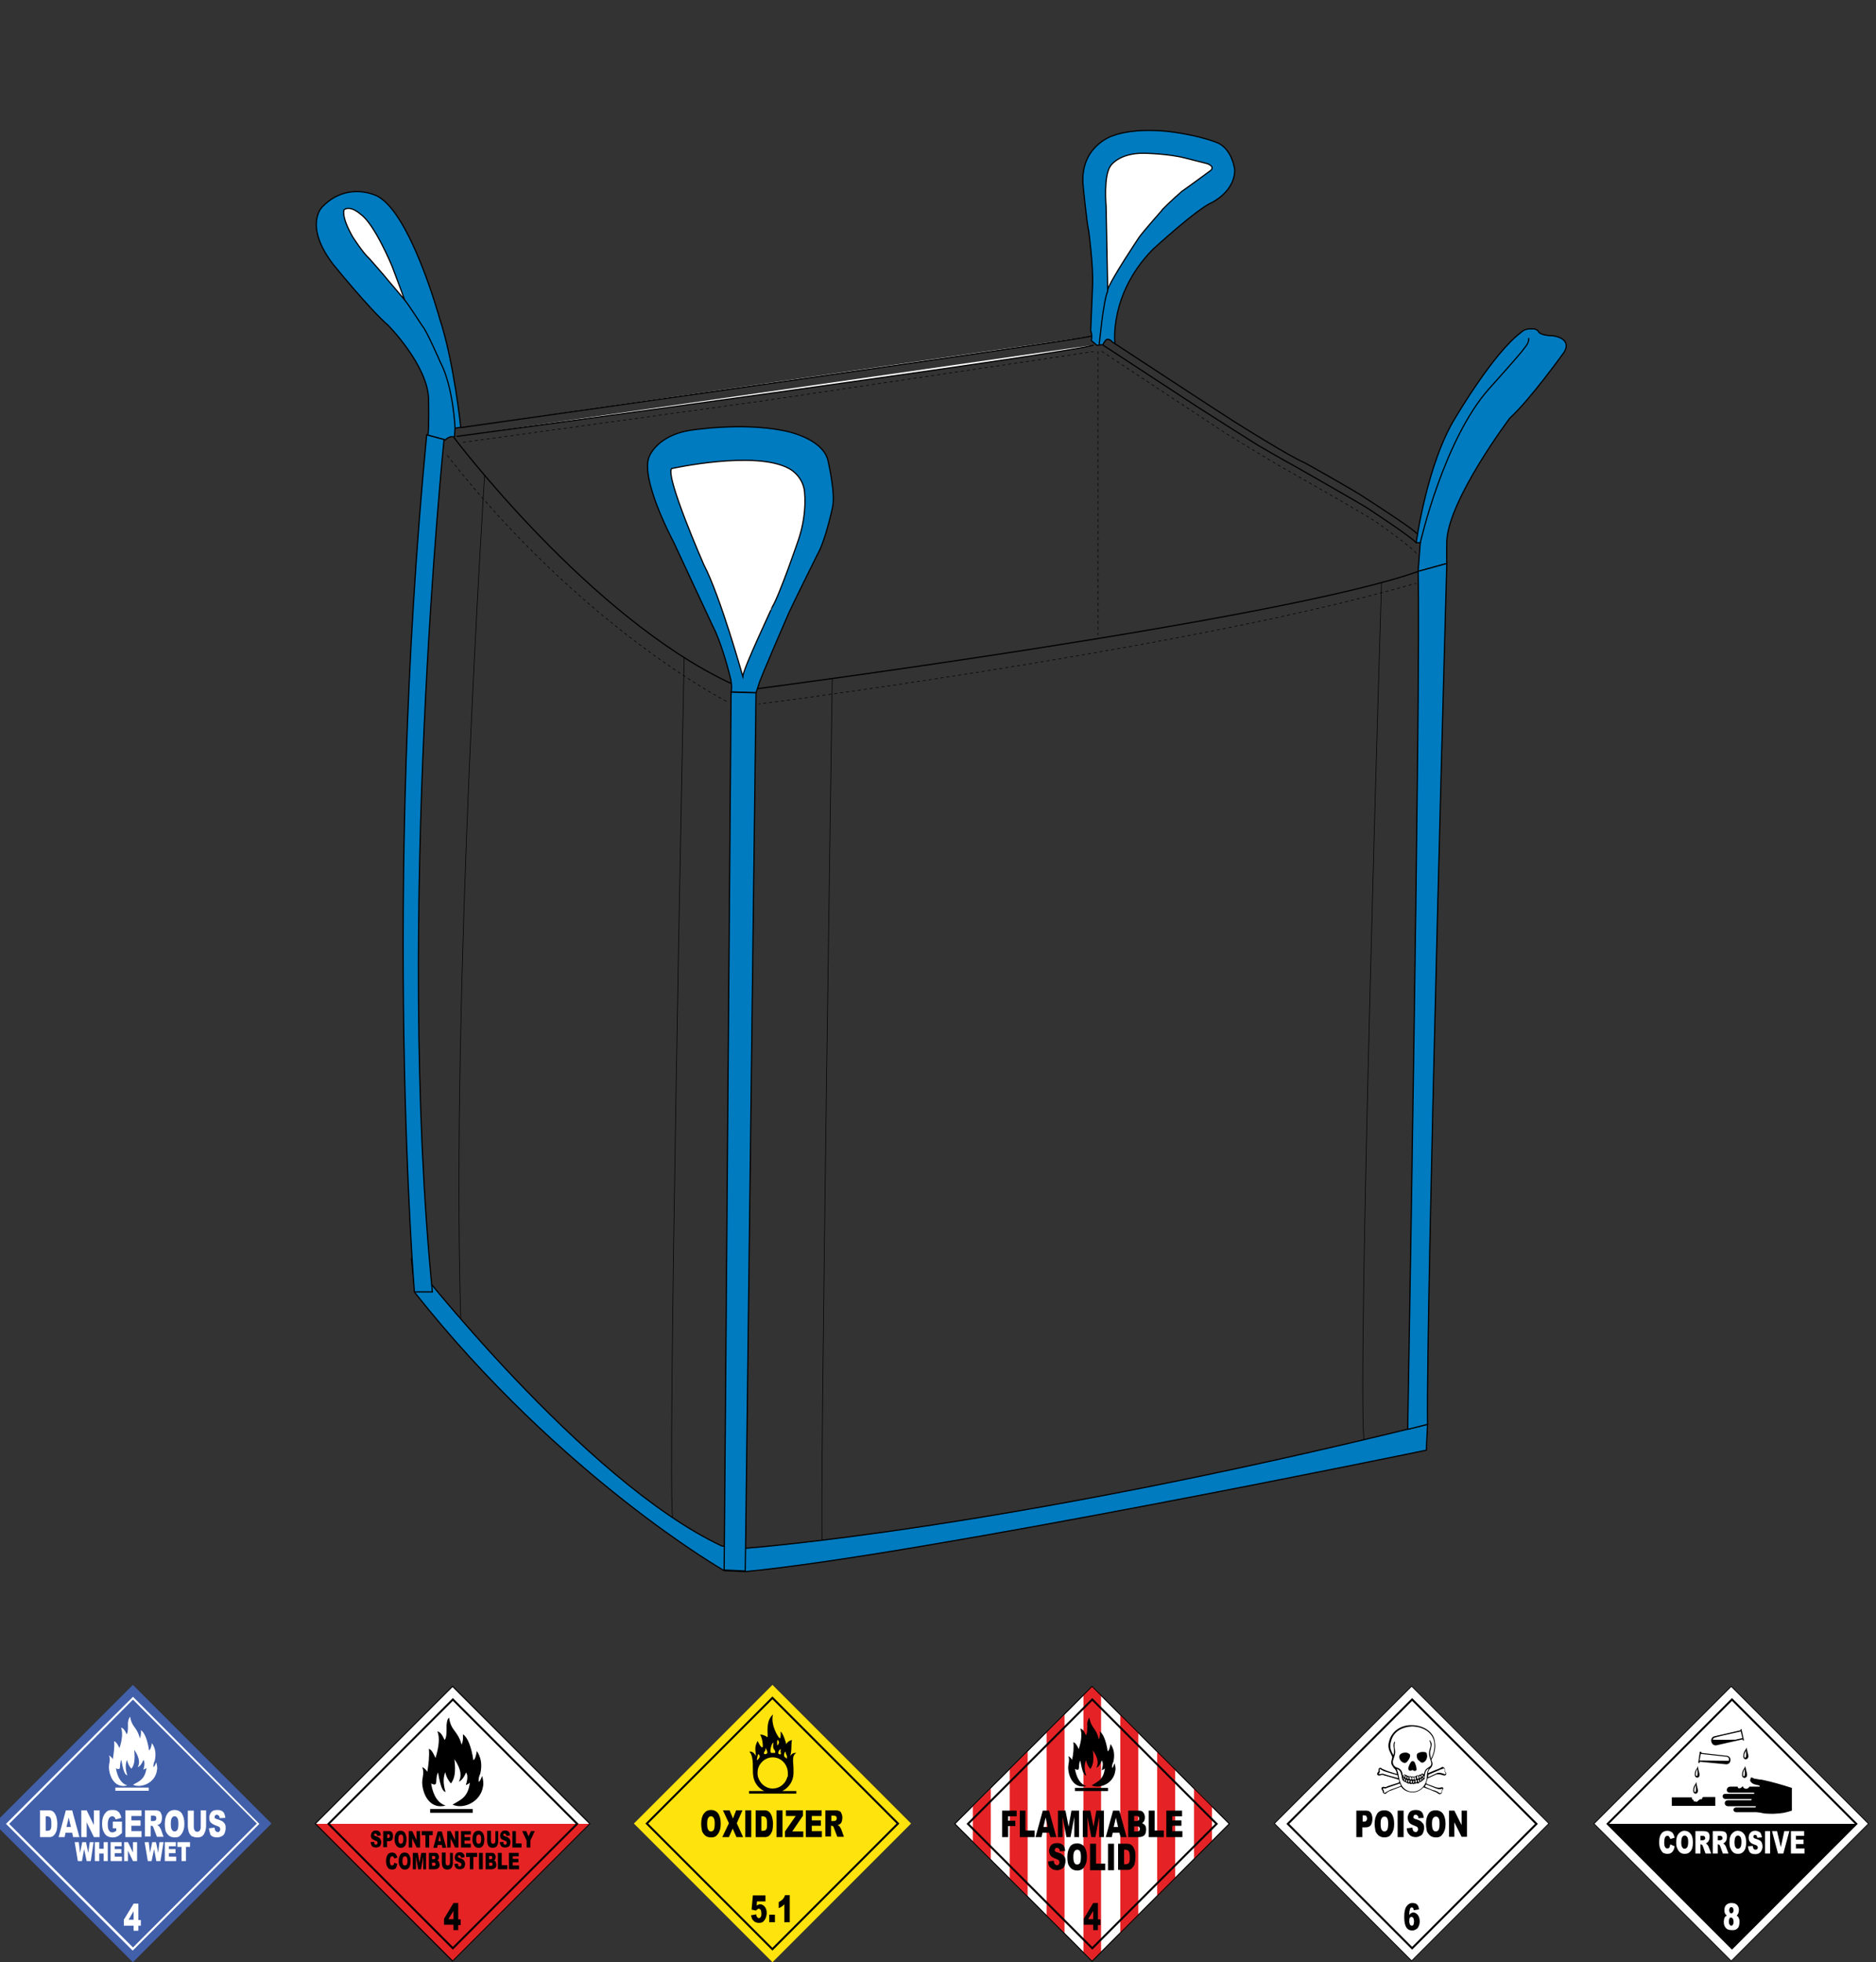 <?xml version="1.0" encoding="utf-8"?>
<!-- Generator: Adobe Illustrator 23.0.1, SVG Export Plug-In . SVG Version: 6.00 Build 0)  -->
<svg version="1.1" id="Ebene_1" xmlns="http://www.w3.org/2000/svg" xmlns:xlink="http://www.w3.org/1999/xlink" x="0px" y="0px"
	 viewBox="0 0 595.3 622.3" style="enable-background:new 0 0 595.3 622.3;" xml:space="preserve">
<rect x="0" y="0" width="595.3" height="622.3" fill="#333333" stroke="none"/>
<style type="text/css">
	.st0{clip-path:url(#SVGID_2_);fill:#007BC0;}
	.st1{clip-path:url(#SVGID_4_);fill:none;stroke:#000000;stroke-width:0.379;stroke-miterlimit:10;}
	.st2{clip-path:url(#SVGID_6_);fill:#007BC0;}
	.st3{clip-path:url(#SVGID_8_);fill:none;stroke:#000000;stroke-width:0.379;stroke-miterlimit:10;}
	.st4{clip-path:url(#SVGID_10_);fill:#FFFFFF;}
	.st5{clip-path:url(#SVGID_12_);fill:none;stroke:#000000;stroke-width:0.379;stroke-miterlimit:10;}
	.st6{clip-path:url(#SVGID_14_);fill:none;stroke:#000000;stroke-width:0.379;stroke-miterlimit:10;}
	.st7{clip-path:url(#SVGID_16_);fill:#007BC0;}
	.st8{clip-path:url(#SVGID_18_);fill:none;stroke:#000000;stroke-width:0.379;stroke-miterlimit:10;}
	.st9{clip-path:url(#SVGID_20_);fill:#FFFFFF;}
	.st10{clip-path:url(#SVGID_22_);fill:none;stroke:#000000;stroke-width:0.379;stroke-miterlimit:10;}
	.st11{clip-path:url(#SVGID_24_);fill:none;stroke:#000000;stroke-width:0.379;stroke-miterlimit:10;}
	.st12{clip-path:url(#SVGID_26_);fill:#007BC0;}
	.st13{clip-path:url(#SVGID_28_);fill:none;stroke:#000000;stroke-width:0.379;stroke-miterlimit:10;}
	.st14{clip-path:url(#SVGID_30_);fill:none;stroke:#000000;stroke-width:0.379;stroke-miterlimit:10;}
	.st15{clip-path:url(#SVGID_32_);fill:#007BC0;}
	.st16{clip-path:url(#SVGID_34_);fill:none;stroke:#000000;stroke-width:0.379;stroke-miterlimit:10;}
	.st17{clip-path:url(#SVGID_36_);fill:#FFFFFF;}
	.st18{clip-path:url(#SVGID_38_);fill:none;stroke:#000000;stroke-width:0.379;stroke-miterlimit:10;}
	.st19{clip-path:url(#SVGID_40_);fill:#007BC0;}
	.st20{clip-path:url(#SVGID_42_);fill:none;stroke:#000000;stroke-width:0.379;stroke-miterlimit:10;}
	.st21{fill:#007BC0;}
	.st22{fill:none;stroke:#000000;stroke-width:0.379;stroke-miterlimit:10;}
	.st23{clip-path:url(#SVGID_44_);fill:#007BC0;}
	.st24{clip-path:url(#SVGID_46_);fill:none;stroke:#000000;stroke-width:0.379;stroke-miterlimit:10;}
	.st25{clip-path:url(#SVGID_48_);fill:none;stroke:#000000;stroke-width:0.19;stroke-miterlimit:10;}
	.st26{clip-path:url(#SVGID_50_);fill:none;stroke:#000000;stroke-width:0.19;stroke-miterlimit:10;}
	.st27{clip-path:url(#SVGID_52_);fill:none;stroke:#000000;stroke-width:0.19;stroke-miterlimit:10;}
	.st28{clip-path:url(#SVGID_54_);fill:none;stroke:#000000;stroke-width:0.19;stroke-miterlimit:10;}
	.st29{clip-path:url(#SVGID_56_);fill:none;stroke:#000000;stroke-width:0.19;stroke-miterlimit:10;stroke-dasharray:0.947,0.947;}
	.st30{fill:none;stroke:#000000;stroke-width:0.19;stroke-miterlimit:10;}
	.st31{clip-path:url(#SVGID_58_);fill:none;stroke:#000000;stroke-width:0.19;stroke-miterlimit:10;stroke-dasharray:0.95,0.95;}
	.st32{clip-path:url(#SVGID_60_);fill:none;stroke:#000000;stroke-width:0.379;stroke-miterlimit:10;}
	.st33{clip-path:url(#SVGID_62_);fill:none;stroke:#000000;stroke-width:0.379;stroke-miterlimit:10;}
	.st34{clip-path:url(#SVGID_64_);fill:none;stroke:#000000;stroke-width:0.19;stroke-miterlimit:10;}
	.st35{clip-path:url(#SVGID_66_);fill:#FFFFFF;}
	.st36{clip-path:url(#SVGID_68_);fill:none;stroke:#000000;stroke-width:0.379;stroke-miterlimit:10;}
	.st37{clip-path:url(#SVGID_70_);fill:#FFFFFF;}
	.st38{clip-path:url(#SVGID_72_);fill:none;stroke:#000000;stroke-width:0.379;stroke-miterlimit:10;}
	.st39{clip-path:url(#SVGID_74_);fill:none;stroke:#000000;stroke-width:0.379;stroke-miterlimit:10;}
	.st40{clip-path:url(#SVGID_76_);fill:none;stroke:#000000;stroke-width:0.379;stroke-miterlimit:10;}
	.st41{clip-path:url(#SVGID_78_);fill:none;stroke:#000000;stroke-width:0.19;stroke-miterlimit:10;stroke-dasharray:0.95,0.95;}
	.st42{fill:none;stroke:#000000;stroke-width:0.19;stroke-miterlimit:10;stroke-dasharray:0.95,0.95;}
	.st43{fill:#4260AA;}
	.st44{fill:#FFFFFF;}
	.st45{clip-path:url(#SVGID_80_);fill:#FFFFFF;}
	.st46{clip-path:url(#SVGID_82_);fill:none;stroke:#010000;stroke-width:0.25;}
	.st47{fill:#E52325;}
	.st48{fill:#010000;}
	.st49{clip-path:url(#SVGID_84_);fill:#010000;}
	.st50{clip-path:url(#SVGID_84_);fill:none;stroke:#010000;stroke-width:0.25;}
	.st51{fill:#FFE30C;}
	.st52{clip-path:url(#SVGID_86_);fill:#010000;}
	.st53{clip-path:url(#SVGID_88_);fill:none;stroke:#010000;stroke-width:0.25;}
	.st54{fill:#E52326;}
	.st55{clip-path:url(#SVGID_90_);fill:#010000;}
	.st56{clip-path:url(#SVGID_90_);fill:none;stroke:#010000;stroke-width:0.25;}
	.st57{clip-path:url(#SVGID_92_);fill:none;stroke:#010000;stroke-width:0.25;}
	.st58{clip-path:url(#SVGID_94_);fill:#010000;}
	.st59{clip-path:url(#SVGID_96_);fill:none;stroke:#010000;stroke-width:0.25;}
	.st60{clip-path:url(#SVGID_98_);fill:#FFFFFF;}
	.st61{clip-path:url(#SVGID_98_);fill:#010000;}
</style>
<g>
	<g>
		<g>
			<defs>
				<rect id="SVGID_1_" x="93.2" y="36.9" width="409" height="464.7"/>
			</defs>
			<clipPath id="SVGID_2_">
				<use xlink:href="#SVGID_1_"  style="overflow:visible;"/>
			</clipPath>
			<path class="st0" d="M130.6,399.5c0,0,54.6,70.3,98.5,90.8l7.4,0.7c0,0,81.1-5.8,216.5-39.3l-0.4,8.2c0,0-161,33.3-216.1,38.5
				l-6.7-0.3c0,0-51.6-29.5-98.1-88.1L130.6,399.5z"/>
		</g>
	</g>
	<g>
		<g>
			<defs>
				<rect id="SVGID_3_" x="93.2" y="36.9" width="409" height="464.7"/>
			</defs>
			<clipPath id="SVGID_4_">
				<use xlink:href="#SVGID_3_"  style="overflow:visible;"/>
			</clipPath>
			<path class="st1" d="M130.6,399.5c0,0,54.6,70.3,98.5,90.8l7.4,0.7c0,0,81.1-5.8,216.5-39.3l-0.4,8.2c0,0-161,33.3-216.1,38.5
				l-6.7-0.3c0,0-51.6-29.5-98.1-88.1L130.6,399.5z"/>
		</g>
	</g>
	<g>
		<g>
			<defs>
				<rect id="SVGID_5_" x="93.2" y="36.9" width="409" height="464.7"/>
			</defs>
			<clipPath id="SVGID_6_">
				<use xlink:href="#SVGID_5_"  style="overflow:visible;"/>
			</clipPath>
			<path class="st2" d="M144.4,135.8l1.8-0.3c0,0-2.1-20.6-6.7-34.5c0,0-9.7-35.3-20.7-39.2c0,0-9.1-4.1-16.7,4c0,0-5.7,5.8,3.6,18
				c0,0,11.5,14.2,17.5,19.4c0,0,12.3,12.4,12.8,23.1c0,0,0.2,9.5-0.2,11.7l5.5,1.5c0,0,1.5-1.5,2.9-0.9L144.4,135.8z"/>
		</g>
	</g>
	<g>
		<g>
			<defs>
				<rect id="SVGID_7_" x="93.2" y="36.9" width="409" height="464.7"/>
			</defs>
			<clipPath id="SVGID_8_">
				<use xlink:href="#SVGID_7_"  style="overflow:visible;"/>
			</clipPath>
			<path class="st3" d="M144.4,135.8l1.8-0.3c0,0-2.1-20.6-6.7-34.5c0,0-9.7-35.3-20.7-39.2c0,0-9.1-4.1-16.7,4c0,0-5.7,5.8,3.6,18
				c0,0,11.5,14.2,17.5,19.4c0,0,12.3,12.4,12.8,23.1c0,0,0.2,9.5-0.2,11.7l5.5,1.5c0,0,1.5-1.5,2.9-0.9L144.4,135.8z"/>
		</g>
	</g>
	<g>
		<g>
			<defs>
				<rect id="SVGID_9_" x="93.2" y="36.9" width="409" height="464.7"/>
			</defs>
			<clipPath id="SVGID_10_">
				<use xlink:href="#SVGID_9_"  style="overflow:visible;"/>
			</clipPath>
			<path class="st4" d="M109.2,66.5c0,0-1.1,1.9,2.7,8.6c0,0,3.4,5.3,5.3,6.9c0,0,5.2,5.9,5.7,6.6l5.5,6.5c0,0-3.8-10.3-4-10.7
				c0,0-5.5-13.3-9.9-16.4C114.5,68,111.3,65,109.2,66.5"/>
		</g>
	</g>
	<g>
		<g>
			<defs>
				<rect id="SVGID_11_" x="93.2" y="36.9" width="409" height="464.7"/>
			</defs>
			<clipPath id="SVGID_12_">
				<use xlink:href="#SVGID_11_"  style="overflow:visible;"/>
			</clipPath>
			<path class="st5" d="M109.2,66.5c0,0-1.1,1.9,2.7,8.6c0,0,3.4,5.3,5.3,6.9c0,0,5.2,5.9,5.7,6.6l5.5,6.5c0,0-3.8-10.3-4-10.7
				c0,0-5.5-13.3-9.9-16.4C114.5,68,111.3,65,109.2,66.5z"/>
		</g>
	</g>
	<g>
		<g>
			<defs>
				<rect id="SVGID_13_" x="93.2" y="36.9" width="409" height="464.7"/>
			</defs>
			<clipPath id="SVGID_14_">
				<use xlink:href="#SVGID_13_"  style="overflow:visible;"/>
			</clipPath>
			<path class="st6" d="M144.4,135.8c0,0-0.5-13-4.7-21c0,0-4.4-10.1-5.6-11.3c0,0-4.8-7.4-5.8-8.5"/>
		</g>
	</g>
	<g>
		<g>
			<defs>
				<rect id="SVGID_15_" x="93.2" y="36.9" width="409" height="464.7"/>
			</defs>
			<clipPath id="SVGID_16_">
				<use xlink:href="#SVGID_15_"  style="overflow:visible;"/>
			</clipPath>
			<path class="st7" d="M353.8,109c0,0-2-15.5,11.9-29.8c0,0,14-12.9,18.9-15c0,0,7.3-3.5,7.2-10.4c0,0-0.7-6.2-5.2-8.4
				c0,0-5.1-2.3-15-3.6c0,0-10.9-1.6-18.6,1.3c0,0-10.4,3.3-9.3,15.7c0,0,1.1,11.6,1.8,14.6c0,0,1.5,11.2,1.2,17.2l-0.6,14.3
				c0,0,0.6,1.2,0.2,3.1l1.8,1.5l1.9-0.2c0,0,0.8-2,1.7-1.7c0,0,0.9,0.2,1.2,0.8L353.8,109z"/>
		</g>
	</g>
	<g>
		<g>
			<defs>
				<rect id="SVGID_17_" x="93.2" y="36.9" width="409" height="464.7"/>
			</defs>
			<clipPath id="SVGID_18_">
				<use xlink:href="#SVGID_17_"  style="overflow:visible;"/>
			</clipPath>
			<path class="st8" d="M353.8,109c0,0-2-15.5,11.9-29.8c0,0,14-12.9,18.9-15c0,0,7.3-3.5,7.2-10.4c0,0-0.7-6.2-5.2-8.4
				c0,0-5.1-2.3-15-3.6c0,0-10.9-1.6-18.6,1.3c0,0-10.4,3.3-9.3,15.7c0,0,1.1,11.6,1.8,14.6c0,0,1.5,11.2,1.2,17.2l-0.6,14.3
				c0,0,0.6,1.2,0.2,3.1l1.8,1.5l1.9-0.2c0,0,0.8-2,1.7-1.7c0,0,0.9,0.2,1.2,0.8L353.8,109z"/>
		</g>
	</g>
	<g>
		<g>
			<defs>
				<rect id="SVGID_19_" x="93.2" y="36.9" width="409" height="464.7"/>
			</defs>
			<clipPath id="SVGID_20_">
				<use xlink:href="#SVGID_19_"  style="overflow:visible;"/>
			</clipPath>
			<path class="st9" d="M351.5,91.9L351,65.5c0,0-0.9-9.7,1.4-12.9c0,0,2.6-4.1,10.6-4c0,0,7.6,0.1,13,1.5l7.1,1.8c0,0,3,1,0.6,2.5
				c0,0-6.5,4.8-8.7,6.3c0,0-4.2,3.7-6.1,5.7c-0.1,0.1-0.2,0.2-0.2,0.3c0,0-5.5,6.2-7.2,8.5C361.5,75.2,352.3,88.9,351.5,91.9"/>
		</g>
	</g>
	<g>
		<g>
			<defs>
				<rect id="SVGID_21_" x="93.2" y="36.9" width="409" height="464.7"/>
			</defs>
			<clipPath id="SVGID_22_">
				<use xlink:href="#SVGID_21_"  style="overflow:visible;"/>
			</clipPath>
			<path class="st10" d="M351.5,91.9L351,65.5c0,0-0.9-9.7,1.4-12.9c0,0,2.6-4.1,10.6-4c0,0,7.6,0.1,13,1.5l7.1,1.8c0,0,3,1,0.6,2.5
				c0,0-6.5,4.8-8.7,6.3c0,0-4.2,3.7-6.1,5.7c-0.1,0.1-0.2,0.2-0.2,0.3c0,0-5.5,6.2-7.2,8.5C361.5,75.2,352.3,88.9,351.5,91.9z"/>
		</g>
	</g>
	<g>
		<g>
			<defs>
				<rect id="SVGID_23_" x="93.2" y="36.9" width="409" height="464.7"/>
			</defs>
			<clipPath id="SVGID_24_">
				<use xlink:href="#SVGID_23_"  style="overflow:visible;"/>
			</clipPath>
			<path class="st11" d="M348.8,109.4c0,0,1.3-14,2.7-17.1"/>
		</g>
	</g>
	<g>
		<g>
			<defs>
				<rect id="SVGID_25_" x="93.2" y="36.9" width="409" height="464.7"/>
			</defs>
			<clipPath id="SVGID_26_">
				<use xlink:href="#SVGID_25_"  style="overflow:visible;"/>
			</clipPath>
			<path class="st12" d="M450.7,172.1h-1.3c0,0,3.4-25.3,12.6-39.9c0,0,12-20.4,20.7-26.8c0,0,1.1-1.3,3.4-1.1c0,0,1.6-0.2,2.2,1
				c0,0,0.5,1.1,4.5,1.2c0,0,6.1,0.6,3.6,5.1c0,0-10.8,15.1-17.3,21c0,0-19.3,25.6-20,38.9c-0.1,4.9,0,7.2,0,7.2l-9.1,2.5
				L450.7,172.1z"/>
		</g>
	</g>
	<g>
		<g>
			<defs>
				<rect id="SVGID_27_" x="93.2" y="36.9" width="409" height="464.7"/>
			</defs>
			<clipPath id="SVGID_28_">
				<use xlink:href="#SVGID_27_"  style="overflow:visible;"/>
			</clipPath>
			<path class="st13" d="M450.7,172.1h-1.3c0,0,3.4-25.3,12.6-39.9c0,0,12-20.4,20.7-26.8c0,0,1.1-1.3,3.4-1.1c0,0,1.6-0.2,2.2,1
				c0,0,0.5,1.1,4.5,1.2c0,0,6.1,0.6,3.6,5.1c0,0-10.8,15.1-17.3,21c0,0-19.3,25.6-20,38.9c-0.1,4.9,0,7.2,0,7.2l-9.1,2.5
				L450.7,172.1z"/>
		</g>
	</g>
	<g>
		<g>
			<defs>
				<rect id="SVGID_29_" x="93.2" y="36.9" width="409" height="464.7"/>
			</defs>
			<clipPath id="SVGID_30_">
				<use xlink:href="#SVGID_29_"  style="overflow:visible;"/>
			</clipPath>
			<path class="st14" d="M450.7,172.1c0,0,7.4-32.6,21.8-48.8c0,0,10.3-11.4,11.3-13c0,0,1.5-1.6,1.3-3.1"/>
		</g>
	</g>
	<g>
		<g>
			<defs>
				<rect id="SVGID_31_" x="93.2" y="36.9" width="409" height="464.7"/>
			</defs>
			<clipPath id="SVGID_32_">
				<use xlink:href="#SVGID_31_"  style="overflow:visible;"/>
			</clipPath>
			<path class="st15" d="M232,219.4c0,0,0.6-1.7-0.5-5.5c0,0-2.4-9.7-5.2-15.1c0,0-10.9-23.3-12.5-26.8c0,0-11.4-21.2-7.5-27.8
				c0,0,2.7-6.1,12.5-7.7c0,0,16.4-2.7,30,0.1c0,0,12,2.1,13.9,9.3c0,0,2.5,10.5,1.5,14.9c0,0-2.2,10.5-4.8,15
				c0,0-7.7,15.5-9.1,18.6c0,0-9.3,21.3-9.5,22.6l-0.9,2.7L232,219.4z"/>
		</g>
	</g>
	<g>
		<g>
			<defs>
				<rect id="SVGID_33_" x="93.2" y="36.9" width="409" height="464.7"/>
			</defs>
			<clipPath id="SVGID_34_">
				<use xlink:href="#SVGID_33_"  style="overflow:visible;"/>
			</clipPath>
			<path class="st16" d="M232,219.4c0,0,0.6-1.7-0.5-5.5c0,0-2.4-9.7-5.2-15.1c0,0-10.9-23.3-12.5-26.8c0,0-11.4-21.2-7.5-27.8
				c0,0,2.7-6.1,12.5-7.7c0,0,16.4-2.7,30,0.1c0,0,12,2.1,13.9,9.3c0,0,2.5,10.5,1.5,14.9c0,0-2.2,10.5-4.8,15
				c0,0-7.7,15.5-9.1,18.6c0,0-9.3,21.3-9.5,22.6l-0.9,2.7L232,219.4z"/>
		</g>
	</g>
	<g>
		<g>
			<defs>
				<rect id="SVGID_35_" x="93.2" y="36.9" width="409" height="464.7"/>
			</defs>
			<clipPath id="SVGID_36_">
				<use xlink:href="#SVGID_35_"  style="overflow:visible;"/>
			</clipPath>
			<path class="st17" d="M235.7,214.5c0,0-7.1-25.4-12.4-35.5c0,0-12.2-27.8-10.2-30.4c0,0,26.6-5.9,37.3,0c0,0,3.9,1.9,4.8,6.6
				c0,0,1.2,6.9-1.8,15.9c0,0-6,17.6-8.4,21.5C245.1,192.6,236,211.7,235.7,214.5"/>
		</g>
	</g>
	<g>
		<g>
			<defs>
				<rect id="SVGID_37_" x="93.2" y="36.9" width="409" height="464.7"/>
			</defs>
			<clipPath id="SVGID_38_">
				<use xlink:href="#SVGID_37_"  style="overflow:visible;"/>
			</clipPath>
			<path class="st18" d="M235.7,214.5c0,0-7.1-25.4-12.4-35.5c0,0-12.2-27.8-10.2-30.4c0,0,26.6-5.9,37.3,0c0,0,3.9,1.9,4.8,6.6
				c0,0,1.2,6.9-1.8,15.9c0,0-6,17.6-8.4,21.5C245.1,192.6,236,211.7,235.7,214.5z"/>
		</g>
	</g>
	<g>
		<g>
			<defs>
				<rect id="SVGID_39_" x="93.2" y="36.9" width="409" height="464.7"/>
			</defs>
			<clipPath id="SVGID_40_">
				<use xlink:href="#SVGID_39_"  style="overflow:visible;"/>
			</clipPath>
			<path class="st19" d="M135.4,137.9l5.5,1.5c0,0-15.5,151-3.7,270.3h-5.7C131.5,409.7,121.3,284.6,135.4,137.9"/>
		</g>
	</g>
	<g>
		<g>
			<defs>
				<rect id="SVGID_41_" x="93.2" y="36.9" width="409" height="464.7"/>
			</defs>
			<clipPath id="SVGID_42_">
				<use xlink:href="#SVGID_41_"  style="overflow:visible;"/>
			</clipPath>
			<path class="st20" d="M135.4,137.9l5.5,1.5c0,0-15.5,151-3.7,270.3h-5.7C131.5,409.7,121.3,284.6,135.4,137.9z"/>
		</g>
	</g>
</g>
<polygon class="st21" points="232,219.5 239.9,219.7 236.5,498.2 229.8,497.9 "/>
<polygon class="st22" points="232,219.5 239.9,219.7 236.5,498.2 229.8,497.9 "/>
<g>
	<g>
		<g>
			<defs>
				<rect id="SVGID_43_" x="93.2" y="36.9" width="409" height="464.7"/>
			</defs>
			<clipPath id="SVGID_44_">
				<use xlink:href="#SVGID_43_"  style="overflow:visible;"/>
			</clipPath>
			<path class="st23" d="M459.1,178.7c0,0-6.6,237.2-6.1,273l-6.3,1.6 M459.1,178.7l-9.1,2.5c0.9,33-3.3,272-3.3,272"/>
		</g>
	</g>
	<g>
		<g>
			<defs>
				<rect id="SVGID_45_" x="93.2" y="36.9" width="409" height="464.7"/>
			</defs>
			<clipPath id="SVGID_46_">
				<use xlink:href="#SVGID_45_"  style="overflow:visible;"/>
			</clipPath>
			<path class="st24" d="M459.1,178.7c0,0-6.6,237.2-6.1,273l-6.3,1.6 M459.1,178.7l-9.1,2.5c0.9,33-3.3,272-3.3,272"/>
		</g>
	</g>
	<g>
		<g>
			<defs>
				<rect id="SVGID_47_" x="93.2" y="36.9" width="409" height="464.7"/>
			</defs>
			<clipPath id="SVGID_48_">
				<use xlink:href="#SVGID_47_"  style="overflow:visible;"/>
			</clipPath>
			<path class="st25" d="M217.1,208.4c0,0-5.5,266.9-3.6,273"/>
		</g>
	</g>
	<g>
		<g>
			<defs>
				<rect id="SVGID_49_" x="93.2" y="36.9" width="409" height="464.7"/>
			</defs>
			<clipPath id="SVGID_50_">
				<use xlink:href="#SVGID_49_"  style="overflow:visible;"/>
			</clipPath>
			<path class="st26" d="M264.1,215.3c0,0-4,264.3-3.2,273.1"/>
		</g>
	</g>
	<g>
		<g>
			<defs>
				<rect id="SVGID_51_" x="93.2" y="36.9" width="409" height="464.7"/>
			</defs>
			<clipPath id="SVGID_52_">
				<use xlink:href="#SVGID_51_"  style="overflow:visible;"/>
			</clipPath>
			<path class="st27" d="M438.4,184.6c0,0-7.7,248.7-5.6,272"/>
		</g>
	</g>
	<g>
		<g>
			<defs>
				<rect id="SVGID_53_" x="93.2" y="36.9" width="409" height="464.7"/>
			</defs>
			<clipPath id="SVGID_54_">
				<use xlink:href="#SVGID_53_"  style="overflow:visible;"/>
			</clipPath>
			<path class="st28" d="M240.8,223.3c0,0,0.2,0,0.5-0.1"/>
		</g>
	</g>
	<g>
		<g>
			<defs>
				<rect id="SVGID_55_" x="93.2" y="36.9" width="409" height="464.7"/>
			</defs>
			<clipPath id="SVGID_56_">
				<use xlink:href="#SVGID_55_"  style="overflow:visible;"/>
			</clipPath>
			<path class="st29" d="M242.2,223.1c14.6-1.9,139.7-18.6,206.3-37.9"/>
		</g>
	</g>
</g>
<line class="st30" x1="448.9" y1="185.1" x2="449.4" y2="185"/>
<g>
	<g>
		<g>
			<defs>
				<rect id="SVGID_57_" x="93.2" y="36.9" width="409" height="464.7"/>
			</defs>
			<clipPath id="SVGID_58_">
				<use xlink:href="#SVGID_57_"  style="overflow:visible;"/>
			</clipPath>
			<path class="st31" d="M230.5,222.4c0,0-45.6-23.2-88.6-78"/>
		</g>
	</g>
	<g>
		<g>
			<defs>
				<rect id="SVGID_59_" x="93.2" y="36.9" width="409" height="464.7"/>
			</defs>
			<clipPath id="SVGID_60_">
				<use xlink:href="#SVGID_59_"  style="overflow:visible;"/>
			</clipPath>
			<path class="st32" d="M144,138.7c0,0,43.1,57.2,88.1,78.1"/>
		</g>
	</g>
	<g>
		<g>
			<defs>
				<rect id="SVGID_61_" x="93.2" y="36.9" width="409" height="464.7"/>
			</defs>
			<clipPath id="SVGID_62_">
				<use xlink:href="#SVGID_61_"  style="overflow:visible;"/>
			</clipPath>
			<path class="st33" d="M450.1,181.2c-44.1,15.6-209.7,37.2-209.7,37.2"/>
		</g>
	</g>
	<g>
		<g>
			<defs>
				<rect id="SVGID_63_" x="93.2" y="36.9" width="409" height="464.7"/>
			</defs>
			<clipPath id="SVGID_64_">
				<use xlink:href="#SVGID_63_"  style="overflow:visible;"/>
			</clipPath>
			<path class="st34" d="M153.8,150.5c0,0-10.7,164.6-7.6,267.7"/>
		</g>
	</g>
	<g>
		<g>
			<defs>
				<rect id="SVGID_65_" x="93.2" y="36.9" width="409" height="464.7"/>
			</defs>
			<clipPath id="SVGID_66_">
				<use xlink:href="#SVGID_65_"  style="overflow:visible;"/>
			</clipPath>
			<path class="st35" d="M146.2,135.6c0,0,196.2-27.8,200.1-29"/>
		</g>
	</g>
	<g>
		<g>
			<defs>
				<rect id="SVGID_67_" x="93.2" y="36.9" width="409" height="464.7"/>
			</defs>
			<clipPath id="SVGID_68_">
				<use xlink:href="#SVGID_67_"  style="overflow:visible;"/>
			</clipPath>
			<path class="st36" d="M146.2,135.6c0,0,196.2-27.8,200.1-29"/>
		</g>
	</g>
	<g>
		<g>
			<defs>
				<rect id="SVGID_69_" x="93.2" y="36.9" width="409" height="464.7"/>
			</defs>
			<clipPath id="SVGID_70_">
				<use xlink:href="#SVGID_69_"  style="overflow:visible;"/>
			</clipPath>
			<path class="st37" d="M144.9,138.4c0,0,199.3-27,202.1-29"/>
		</g>
	</g>
	<g>
		<g>
			<defs>
				<rect id="SVGID_71_" x="93.2" y="36.9" width="409" height="464.7"/>
			</defs>
			<clipPath id="SVGID_72_">
				<use xlink:href="#SVGID_71_"  style="overflow:visible;"/>
			</clipPath>
			<path class="st38" d="M144.9,138.4c0,0,199.3-27,202.1-29"/>
		</g>
	</g>
	<g>
		<g>
			<defs>
				<rect id="SVGID_73_" x="93.2" y="36.9" width="409" height="464.7"/>
			</defs>
			<clipPath id="SVGID_74_">
				<use xlink:href="#SVGID_73_"  style="overflow:visible;"/>
			</clipPath>
			<path class="st39" d="M353.8,109c0,0,34,22.3,38,24.8c0,0,17.6,11.1,22.1,12.9c0,0,16.2,9,19.3,11.2c0,0,16.4,10.5,16.4,11.4"/>
		</g>
	</g>
	<g>
		<g>
			<defs>
				<rect id="SVGID_75_" x="93.2" y="36.9" width="409" height="464.7"/>
			</defs>
			<clipPath id="SVGID_76_">
				<use xlink:href="#SVGID_75_"  style="overflow:visible;"/>
			</clipPath>
			<path class="st40" d="M349.8,109.3l29.8,19.5c0,0,18.2,11.6,19.9,12.6c0,0,9.3,5.4,11.3,6.4c0,0,20.7,11.8,23.2,13.4
				c0,0,14.5,9.5,15.3,10.9"/>
		</g>
	</g>
	<g>
		<g>
			<defs>
				<rect id="SVGID_77_" x="93.2" y="36.9" width="409" height="464.7"/>
			</defs>
			<clipPath id="SVGID_78_">
				<use xlink:href="#SVGID_77_"  style="overflow:visible;"/>
			</clipPath>
			<path class="st41" d="M349.6,111.4c0,0,36.7,24.3,39.5,26.1c0,0,16.4,10.1,20.4,12.2c0,0,23.9,13.5,27.6,16.1c0,0,11.4,8,13,10.4
				"/>
		</g>
	</g>
</g>
<polyline class="st42" points="146.9,140.3 240.3,127.4 347,111.5 "/>
<line class="st42" x1="348.4" y1="111.4" x2="348.4" y2="201.4"/>
<g>
	
		<rect x="11.1" y="547.3" transform="matrix(0.707 -0.707 0.707 0.707 -396.597 199.21)" class="st43" width="62.2" height="62.2"/>
	<path class="st44" d="M42.2,538.1L1.9,578.4l40.2,40.2l40.2-40.2L42.2,538.1z M42.2,539l39.3,39.3l-39.3,39.3L2.9,578.4L42.2,539z"
		/>
	<path class="st44" d="M42.4,610.7h-3.1v-1.9l3.1-5.1h1.5v5.2h0.8v1.8h-0.8v1.6h-1.5V610.7z M42.4,608.8v-2.7l-1.6,2.7H42.4z"/>
	<g>
		<defs>
			<rect id="SVGID_79_" x="-1.8" y="534.4" width="87.9" height="87.9"/>
		</defs>
		<clipPath id="SVGID_80_">
			<use xlink:href="#SVGID_79_"  style="overflow:visible;"/>
		</clipPath>
		<path class="st45" d="M41.3,544.4c-0.4,0.4-0.6,1.2-0.7,1.9c0,1.5,0.1,3-0.4,3.7c-0.5-1.1-1-2-1.8-2.1c0.6,1.4,0.4,3.9-0.5,6.5
			c-0.3-0.7-0.9-2-1.7-2.2c0.2,1.8-0.1,3.8-0.4,5.7c-0.2-0.4-0.7-0.9-1.2-1.2c0.6,1.8-0.2,2.5,0,4.3c0.3,3.1,2.3,6.2,5.8,5.2
			c-1.7-0.5-3.1-2.2-3.6-5.4c2,0.9,0.8-0.9,1.7-2.7c0.7,4,1.2,4.7,1.9,4.9c-0.7-2-0.6-3.6-0.1-4.9c0.3,1.3,0.8,2.2,1.4,2.8
			c0.9-1.1,1.2-2.7,0.9-6c1.9,2.8,1.7,4.5,1.1,5.5c0.5-0.1,1.3-0.9,1.8-2.3c0.5,0.6,0.4,1.8,0,3.1c0.3-0.1,0.8-0.3,1-0.6
			c-0.5,3.8-2.4,4.3-4.3,5.4c2.6,1.2,7.1-0.6,7.6-4.6c0.2-0.7,0-1.6-0.2-2.5c-0.3,0.5-0.4,1.2-0.9,1.5c-0.1-0.7,0.1-1.4,0.4-2
			c0.5-2.2,0.2-4.1-0.9-5.6c-0.2,1.1-0.4,2-0.9,2.3c-0.5-3.4-1.5-5.8-2.6-6.4c0.1,1,0,1.8-0.3,2.6C43.4,547.5,41.8,547.8,41.3,544.4
			 M36.6,567.9h10.6v-1H36.6V567.9z"/>
		<path class="st45" d="M12.6,574.1h2.8c0.5,0,1,0.1,1.3,0.3c0.3,0.2,0.6,0.5,0.8,0.9c0.2,0.4,0.4,0.8,0.5,1.4
			c0.1,0.5,0.2,1.1,0.2,1.6c0,0.9-0.1,1.6-0.2,2.1c-0.1,0.5-0.4,0.9-0.6,1.3c-0.3,0.3-0.5,0.6-0.8,0.7c-0.4,0.2-0.8,0.2-1.1,0.2
			h-2.8V574.1z M14.5,576v4.6H15c0.4,0,0.7-0.1,0.8-0.2c0.2-0.1,0.3-0.3,0.4-0.6c0.1-0.3,0.1-0.8,0.1-1.5c0-0.9-0.1-1.5-0.3-1.8
			c-0.2-0.3-0.6-0.5-1-0.5H14.5z"/>
		<path class="st45" d="M22.9,581.2h-2.1l-0.3,1.4h-1.9l2.3-8.5h2l2.3,8.5h-2L22.9,581.2z M22.5,579.4l-0.7-3l-0.7,3H22.5z"/>
		<polygon class="st45" points="25.8,574.1 27.5,574.1 29.8,578.8 29.8,574.1 31.6,574.1 31.6,582.6 29.8,582.6 27.5,577.9 
			27.5,582.6 25.8,582.6 		"/>
		<path class="st45" d="M35.8,579.5v-1.8h2.9v3.6c-0.6,0.5-1,0.9-1.5,1.1c-0.4,0.2-0.9,0.3-1.5,0.3c-0.7,0-1.3-0.2-1.8-0.5
			c-0.5-0.3-0.8-0.9-1.1-1.5s-0.4-1.5-0.4-2.3c0-0.9,0.1-1.7,0.4-2.4c0.3-0.7,0.7-1.2,1.2-1.6c0.4-0.3,1-0.4,1.7-0.4
			c0.7,0,1.2,0.1,1.5,0.3c0.3,0.2,0.6,0.4,0.8,0.8c0.2,0.4,0.4,0.8,0.5,1.4l-1.8,0.5c-0.1-0.3-0.2-0.6-0.4-0.7
			c-0.2-0.2-0.4-0.3-0.7-0.3c-0.4,0-0.7,0.2-1,0.6c-0.2,0.4-0.4,1-0.4,1.9c0,0.9,0.1,1.6,0.4,2c0.2,0.4,0.6,0.6,1,0.6
			c0.2,0,0.4,0,0.6-0.1c0.2-0.1,0.4-0.2,0.7-0.4v-0.8H35.8z"/>
		<polygon class="st45" points="39.8,574.1 44.9,574.1 44.9,575.9 41.7,575.9 41.7,577.3 44.6,577.3 44.6,579 41.7,579 41.7,580.7 
			44.9,580.7 44.9,582.6 39.8,582.6 		"/>
		<path class="st45" d="M46,582.6v-8.5h3.1c0.6,0,1,0.1,1.3,0.2c0.3,0.1,0.6,0.4,0.7,0.8c0.2,0.4,0.3,0.8,0.3,1.4
			c0,0.5-0.1,0.9-0.2,1.2c-0.1,0.3-0.3,0.6-0.6,0.8c-0.2,0.1-0.4,0.2-0.7,0.3c0.2,0.1,0.4,0.2,0.5,0.3c0.1,0.1,0.2,0.2,0.3,0.4
			c0.1,0.2,0.2,0.4,0.3,0.5l0.9,2.5h-2.1l-1-2.6c-0.1-0.3-0.2-0.6-0.3-0.7c-0.1-0.1-0.3-0.2-0.5-0.2h-0.2v3.4H46z M47.9,577.5h0.8
			c0.1,0,0.3,0,0.5-0.1c0.1,0,0.2-0.1,0.3-0.3c0.1-0.1,0.1-0.3,0.1-0.5c0-0.3-0.1-0.5-0.2-0.6c-0.1-0.1-0.4-0.2-0.7-0.2h-0.8V577.5z
			"/>
		<path class="st45" d="M52.3,578.4c0-1.4,0.3-2.5,0.8-3.2c0.5-0.8,1.3-1.2,2.3-1.2c1,0,1.8,0.4,2.3,1.1c0.5,0.8,0.8,1.8,0.8,3.2
			c0,1-0.1,1.8-0.4,2.4c-0.2,0.6-0.6,1.1-1,1.5c-0.4,0.4-1,0.5-1.7,0.5c-0.7,0-1.2-0.2-1.7-0.5c-0.4-0.3-0.8-0.8-1.1-1.4
			C52.4,580.2,52.3,579.3,52.3,578.4 M54.2,578.4c0,0.9,0.1,1.5,0.3,1.8c0.2,0.4,0.5,0.6,0.9,0.6c0.4,0,0.7-0.2,0.9-0.5
			c0.2-0.4,0.3-1,0.3-2c0-0.8-0.1-1.4-0.3-1.7c-0.2-0.4-0.5-0.6-0.9-0.6c-0.4,0-0.7,0.2-0.9,0.6C54.3,576.9,54.2,577.5,54.2,578.4"
			/>
		<path class="st45" d="M63.5,574.1h1.9v5c0,0.5-0.1,1-0.2,1.4c-0.1,0.4-0.3,0.8-0.5,1.2c-0.2,0.3-0.5,0.6-0.7,0.7
			c-0.4,0.2-0.8,0.3-1.3,0.3c-0.3,0-0.6,0-1-0.1c-0.3-0.1-0.6-0.2-0.9-0.3c-0.2-0.2-0.4-0.4-0.6-0.7c-0.2-0.3-0.3-0.6-0.4-1
			c-0.1-0.5-0.2-1-0.2-1.4v-5h1.9v5.2c0,0.5,0.1,0.8,0.3,1.1c0.2,0.3,0.4,0.4,0.8,0.4c0.3,0,0.6-0.1,0.8-0.4
			c0.2-0.3,0.3-0.6,0.3-1.1V574.1z"/>
		<path class="st45" d="M66.3,579.8l1.8-0.2c0,0.4,0.1,0.7,0.2,0.9c0.2,0.3,0.5,0.5,0.8,0.5c0.3,0,0.5-0.1,0.6-0.3
			c0.1-0.2,0.2-0.4,0.2-0.6c0-0.2-0.1-0.4-0.2-0.6c-0.1-0.2-0.5-0.3-1-0.5c-0.8-0.3-1.4-0.6-1.8-1c-0.4-0.4-0.5-1-0.5-1.6
			c0-0.4,0.1-0.8,0.3-1.2c0.2-0.4,0.5-0.7,0.8-0.9c0.4-0.2,0.9-0.3,1.5-0.3c0.8,0,1.4,0.2,1.8,0.6c0.4,0.4,0.6,1,0.7,1.9l-1.8,0.1
			c0-0.4-0.1-0.7-0.3-0.8c-0.2-0.2-0.4-0.3-0.6-0.3c-0.2,0-0.4,0.1-0.5,0.2c-0.1,0.1-0.2,0.3-0.2,0.5c0,0.1,0,0.3,0.1,0.4
			c0.1,0.1,0.3,0.2,0.6,0.3c0.8,0.2,1.4,0.5,1.8,0.7c0.4,0.3,0.6,0.6,0.8,0.9c0.2,0.4,0.2,0.8,0.2,1.3c0,0.5-0.1,1-0.3,1.5
			c-0.2,0.5-0.5,0.8-0.9,1c-0.4,0.2-0.9,0.4-1.5,0.4c-1,0-1.7-0.3-2.1-0.8C66.6,581.3,66.4,580.6,66.3,579.8"/>
		<polygon class="st45" points="23.7,584.2 25,584.2 25.4,587.6 26.1,584.2 27.3,584.2 28,587.6 28.5,584.2 29.7,584.2 28.8,590.2 
			27.5,590.2 26.7,586.4 26,590.2 24.7,590.2 		"/>
		<polygon class="st45" points="30.1,584.2 31.5,584.2 31.5,586.3 32.9,586.3 32.9,584.2 34.2,584.2 34.2,590.2 32.9,590.2 
			32.9,587.8 31.5,587.8 31.5,590.2 30.1,590.2 		"/>
		<polygon class="st45" points="35.1,584.2 38.6,584.2 38.6,585.5 36.4,585.5 36.4,586.4 38.5,586.4 38.5,587.7 36.4,587.7 
			36.4,588.8 38.7,588.8 38.7,590.2 35.1,590.2 		"/>
		<polygon class="st45" points="39.4,584.2 40.6,584.2 42.2,587.5 42.2,584.2 43.5,584.2 43.5,590.2 42.2,590.2 40.6,586.9 
			40.6,590.2 39.4,590.2 		"/>
		<polygon class="st45" points="45.9,584.2 47.2,584.2 47.6,587.6 48.3,584.2 49.5,584.2 50.2,587.6 50.6,584.2 51.9,584.2 
			50.9,590.2 49.6,590.2 48.9,586.4 48.1,590.2 46.9,590.2 		"/>
		<polygon class="st45" points="52.3,584.2 55.8,584.2 55.8,585.5 53.6,585.5 53.6,586.4 55.7,586.4 55.7,587.7 53.6,587.7 
			53.6,588.8 55.9,588.8 55.9,590.2 52.3,590.2 		"/>
		<polygon class="st45" points="56.3,584.2 60.3,584.2 60.3,585.7 59,585.7 59,590.2 57.6,590.2 57.6,585.7 56.3,585.7 		"/>
	</g>
	
		<rect x="112.9" y="547.6" transform="matrix(0.707 -0.707 0.707 0.707 -366.89 270.984)" class="st44" width="61.6" height="61.6"/>
	<g>
		<defs>
			<rect id="SVGID_81_" x="99.7" y="534.4" width="87.9" height="87.9"/>
		</defs>
		<clipPath id="SVGID_82_">
			<use xlink:href="#SVGID_81_"  style="overflow:visible;"/>
		</clipPath>
		
			<rect x="112.8" y="547.6" transform="matrix(0.707 -0.707 0.707 0.707 -366.883 270.974)" class="st46" width="61.6" height="61.6"/>
	</g>
	<polygon class="st47" points="100.1,578.4 143.7,621.9 187.2,578.4 	"/>
	<path class="st48" d="M143.7,538.5l-39.9,39.9l39.9,39.9l39.9-39.9L143.7,538.5z M143.7,539.4l39,39l-39,39l-39-39L143.7,539.4z"/>
	<path class="st48" d="M143.9,610.4h-3v-1.9l3-5h1.5v5.2h0.8v1.8h-0.8v1.6h-1.5V610.4z M143.9,608.6v-2.6l-1.6,2.6H143.9z"/>
	<g>
		<defs>
			<rect id="SVGID_83_" x="99.7" y="534.4" width="87.9" height="87.9"/>
		</defs>
		<clipPath id="SVGID_84_">
			<use xlink:href="#SVGID_83_"  style="overflow:visible;"/>
		</clipPath>
		<path class="st49" d="M142.5,544.7c-0.6,0.5-0.7,1.5-0.8,2.4c0,1.9,0.1,3.8-0.6,4.7c-0.7-1.4-1.3-2.6-2.3-2.7
			c0.8,1.8,0.5,4.9-0.6,8.4c-0.4-0.8-1.1-2.6-2.1-2.9c0.2,2.3-0.1,4.9-0.5,7.3c-0.3-0.5-0.9-1.2-1.6-1.5c0.8,2.2-0.2,3.2,0,5.5
			c0.4,4,2.9,7.9,7.4,6.7c-2.2-0.7-3.9-2.8-4.6-7c2.6,1.2,1-1.2,2.2-3.5c0.9,5.2,1.6,6,2.4,6.2c-0.8-2.5-0.8-4.6-0.1-6.3
			c0.3,1.6,1.1,2.8,1.8,3.6c1.1-1.5,1.6-3.4,1.1-7.7c2.4,3.5,2.2,5.7,1.4,7.1c0.7-0.2,1.6-1.2,2.3-2.9c0.6,0.8,0.5,2.3-0.1,4
			c0.3-0.1,1-0.4,1.3-0.8c-0.6,4.9-3.1,5.5-5.5,7c3.4,1.6,9-0.8,9.7-5.9c0.2-0.9,0-2.1-0.3-3.2c-0.3,0.7-0.5,1.5-1.1,1.9
			c-0.1-0.9,0.1-1.8,0.5-2.6c0.7-2.9,0.2-5.3-1.1-7.2c-0.2,1.4-0.5,2.6-1.1,2.9c-0.6-4.3-1.9-7.4-3.3-8.2c0.1,1.3,0,2.3-0.4,3.3
			C145.2,548.7,143.1,549,142.5,544.7 M136.5,574.9H150v-1.2h-13.5V574.9z"/>
		<path class="st49" d="M117.6,584.2l1.1-0.1c0,0.2,0.1,0.4,0.1,0.6c0.1,0.2,0.3,0.3,0.5,0.3c0.2,0,0.3-0.1,0.4-0.2
			c0.1-0.1,0.1-0.2,0.1-0.4c0-0.1,0-0.3-0.1-0.4c-0.1-0.1-0.3-0.2-0.6-0.3c-0.5-0.2-0.9-0.4-1.1-0.6c-0.2-0.3-0.3-0.6-0.3-1
			c0-0.3,0.1-0.5,0.2-0.8c0.1-0.2,0.3-0.4,0.5-0.6c0.2-0.1,0.5-0.2,0.9-0.2c0.5,0,0.8,0.1,1.1,0.4c0.3,0.2,0.4,0.6,0.4,1.2l-1.1,0.1
			c0-0.2-0.1-0.4-0.2-0.5c-0.1-0.1-0.2-0.2-0.4-0.2c-0.1,0-0.2,0-0.3,0.1c-0.1,0.1-0.1,0.2-0.1,0.3c0,0.1,0,0.2,0.1,0.2
			c0.1,0.1,0.2,0.1,0.4,0.2c0.5,0.2,0.9,0.3,1.1,0.5c0.2,0.2,0.4,0.3,0.5,0.6c0.1,0.2,0.2,0.5,0.2,0.8c0,0.3-0.1,0.6-0.2,0.9
			s-0.3,0.5-0.6,0.6c-0.2,0.1-0.5,0.2-0.9,0.2c-0.6,0-1.1-0.2-1.3-0.5C117.8,585.1,117.7,584.7,117.6,584.2"/>
		<path class="st49" d="M121.6,580.7h1.9c0.4,0,0.7,0.1,0.9,0.4c0.2,0.3,0.3,0.7,0.3,1.2c0,0.5-0.1,0.9-0.3,1.2
			c-0.2,0.3-0.6,0.4-1,0.4h-0.6v1.9h-1.2V580.7z M122.8,582.9h0.3c0.2,0,0.4-0.1,0.5-0.2c0.1-0.1,0.1-0.2,0.1-0.4
			c0-0.2,0-0.3-0.1-0.4c-0.1-0.1-0.2-0.2-0.4-0.2h-0.3V582.9z"/>
		<path class="st49" d="M125.2,583.3c0-0.9,0.2-1.5,0.5-2c0.3-0.5,0.8-0.7,1.4-0.7c0.6,0,1.1,0.2,1.4,0.7c0.3,0.5,0.5,1.1,0.5,2
			c0,0.6-0.1,1.1-0.2,1.5c-0.1,0.4-0.4,0.7-0.6,0.9c-0.3,0.2-0.6,0.3-1,0.3c-0.4,0-0.8-0.1-1-0.3c-0.3-0.2-0.5-0.5-0.7-0.9
			C125.3,584.4,125.2,583.9,125.2,583.3 M126.4,583.3c0,0.5,0.1,0.9,0.2,1.1s0.3,0.3,0.6,0.3c0.2,0,0.4-0.1,0.6-0.3
			c0.1-0.2,0.2-0.6,0.2-1.2c0-0.5-0.1-0.9-0.2-1.1c-0.1-0.2-0.3-0.3-0.6-0.3c-0.2,0-0.4,0.1-0.6,0.3
			C126.5,582.4,126.4,582.8,126.4,583.3"/>
		<polygon class="st49" points="129.7,580.7 130.8,580.7 132.2,583.6 132.2,580.7 133.3,580.7 133.3,585.9 132.2,585.9 130.8,583 
			130.8,585.9 129.7,585.9 		"/>
		<polygon class="st49" points="133.8,580.7 137.3,580.7 137.3,582 136.2,582 136.2,585.9 135,585.9 135,582 133.8,582 		"/>
		<path class="st49" d="M140.2,585.1h-1.3l-0.2,0.9h-1.2l1.4-5.2h1.3l1.4,5.2h-1.2L140.2,585.1z M139.9,583.9l-0.4-1.9l-0.4,1.9
			H139.9z"/>
		<polygon class="st49" points="141.9,580.7 143,580.7 144.4,583.6 144.4,580.7 145.5,580.7 145.5,585.9 144.4,585.9 143,583 
			143,585.9 141.9,585.9 		"/>
		<polygon class="st49" points="146.3,580.7 149.4,580.7 149.4,581.8 147.4,581.8 147.4,582.6 149.2,582.6 149.2,583.7 147.4,583.7 
			147.4,584.7 149.4,584.7 149.4,585.9 146.3,585.9 		"/>
		<path class="st49" d="M149.9,583.3c0-0.9,0.2-1.5,0.5-2c0.3-0.5,0.8-0.7,1.4-0.7c0.6,0,1.1,0.2,1.4,0.7c0.3,0.5,0.5,1.1,0.5,2
			c0,0.6-0.1,1.1-0.2,1.5c-0.1,0.4-0.4,0.7-0.6,0.9c-0.3,0.2-0.6,0.3-1,0.3c-0.4,0-0.8-0.1-1-0.3c-0.3-0.2-0.5-0.5-0.7-0.9
			C150,584.4,149.9,583.9,149.9,583.3 M151.1,583.3c0,0.5,0.1,0.9,0.2,1.1c0.1,0.2,0.3,0.3,0.6,0.3c0.2,0,0.4-0.1,0.6-0.3
			c0.1-0.2,0.2-0.6,0.2-1.2c0-0.5-0.1-0.9-0.2-1.1c-0.1-0.2-0.3-0.3-0.6-0.3c-0.2,0-0.4,0.1-0.6,0.3
			C151.2,582.4,151.1,582.8,151.1,583.3"/>
		<path class="st49" d="M156.9,580.7h1.2v3.1c0,0.3,0,0.6-0.1,0.9c-0.1,0.3-0.2,0.5-0.3,0.7c-0.1,0.2-0.3,0.3-0.5,0.4
			c-0.2,0.1-0.5,0.2-0.8,0.2c-0.2,0-0.4,0-0.6-0.1c-0.2,0-0.4-0.1-0.5-0.2c-0.1-0.1-0.3-0.3-0.4-0.5c-0.1-0.2-0.2-0.4-0.2-0.6
			c-0.1-0.3-0.1-0.6-0.1-0.9v-3.1h1.2v3.2c0,0.3,0.1,0.5,0.2,0.7c0.1,0.2,0.3,0.2,0.5,0.2c0.2,0,0.4-0.1,0.5-0.2
			c0.1-0.2,0.2-0.4,0.2-0.7V580.7z"/>
		<path class="st49" d="M158.6,584.2l1.1-0.1c0,0.2,0.1,0.4,0.1,0.6c0.1,0.2,0.3,0.3,0.5,0.3c0.2,0,0.3-0.1,0.4-0.2
			c0.1-0.1,0.1-0.2,0.1-0.4c0-0.1,0-0.3-0.1-0.4c-0.1-0.1-0.3-0.2-0.6-0.3c-0.5-0.2-0.9-0.4-1.1-0.6c-0.2-0.3-0.3-0.6-0.3-1
			c0-0.3,0.1-0.5,0.2-0.8c0.1-0.2,0.3-0.4,0.5-0.6c0.2-0.1,0.5-0.2,0.9-0.2c0.5,0,0.8,0.1,1.1,0.4c0.3,0.2,0.4,0.6,0.4,1.2l-1.1,0.1
			c0-0.2-0.1-0.4-0.2-0.5c-0.1-0.1-0.2-0.2-0.4-0.2c-0.1,0-0.2,0-0.3,0.1c-0.1,0.1-0.1,0.2-0.1,0.3c0,0.1,0,0.2,0.1,0.2
			c0.1,0.1,0.2,0.1,0.4,0.2c0.5,0.2,0.9,0.3,1.1,0.5c0.2,0.2,0.4,0.3,0.5,0.6c0.1,0.2,0.2,0.5,0.2,0.8c0,0.3-0.1,0.6-0.2,0.9
			s-0.3,0.5-0.6,0.6c-0.2,0.1-0.5,0.2-0.9,0.2c-0.6,0-1.1-0.2-1.3-0.5C158.8,585.1,158.6,584.7,158.6,584.2"/>
		<polygon class="st49" points="162.6,580.7 163.7,580.7 163.7,584.6 165.5,584.6 165.5,585.9 162.6,585.9 		"/>
		<polygon class="st49" points="165.7,580.7 167,580.7 167.7,582.4 168.5,580.7 169.7,580.7 168.3,583.7 168.3,585.9 167.1,585.9 
			167.1,583.7 		"/>
		<path class="st49" d="M125.1,590.7l1,0.4c-0.1,0.4-0.2,0.7-0.3,1c-0.1,0.3-0.3,0.5-0.5,0.6c-0.2,0.1-0.5,0.2-0.8,0.2
			c-0.4,0-0.7-0.1-1-0.2c-0.3-0.2-0.5-0.5-0.7-0.9c-0.2-0.4-0.3-0.9-0.3-1.6c0-0.9,0.2-1.5,0.5-2c0.3-0.5,0.8-0.7,1.4-0.7
			c0.5,0,0.8,0.1,1.1,0.4c0.3,0.3,0.5,0.7,0.6,1.2l-1,0.3c0-0.2-0.1-0.3-0.1-0.3c-0.1-0.1-0.1-0.2-0.2-0.3c-0.1-0.1-0.2-0.1-0.3-0.1
			c-0.3,0-0.5,0.1-0.6,0.4c-0.1,0.2-0.2,0.6-0.2,1c0,0.6,0.1,1,0.2,1.2c0.1,0.2,0.3,0.3,0.5,0.3c0.2,0,0.4-0.1,0.5-0.3
			C125,591.3,125.1,591,125.1,590.7"/>
		<path class="st49" d="M126.5,590.2c0-0.9,0.2-1.5,0.5-2c0.3-0.5,0.8-0.7,1.4-0.7c0.6,0,1.1,0.2,1.4,0.7c0.3,0.5,0.5,1.1,0.5,2
			c0,0.6-0.1,1.1-0.2,1.5c-0.1,0.4-0.4,0.7-0.6,0.9c-0.3,0.2-0.6,0.3-1,0.3c-0.4,0-0.8-0.1-1-0.3c-0.3-0.2-0.5-0.5-0.7-0.9
			C126.6,591.3,126.5,590.8,126.5,590.2 M127.7,590.2c0,0.5,0.1,0.9,0.2,1.1s0.3,0.3,0.6,0.3c0.2,0,0.4-0.1,0.6-0.3
			c0.1-0.2,0.2-0.6,0.2-1.2c0-0.5-0.1-0.9-0.2-1.1c-0.1-0.2-0.3-0.3-0.6-0.3c-0.2,0-0.4,0.1-0.6,0.3
			C127.8,589.3,127.7,589.7,127.7,590.2"/>
		<polygon class="st49" points="131,587.6 132.6,587.6 133.1,590.8 133.7,587.6 135.2,587.6 135.2,592.8 134.3,592.8 134.3,588.8 
			133.6,592.8 132.7,592.8 132,588.8 132,592.8 131,592.8 		"/>
		<path class="st49" d="M136,587.6h2.2c0.4,0,0.6,0.1,0.8,0.4c0.2,0.3,0.3,0.6,0.3,0.9c0,0.3-0.1,0.6-0.2,0.8
			c-0.1,0.1-0.2,0.3-0.4,0.3c0.3,0.1,0.5,0.2,0.6,0.5c0.1,0.2,0.2,0.5,0.2,0.8c0,0.3,0,0.5-0.1,0.7c-0.1,0.2-0.2,0.4-0.4,0.5
			c-0.1,0.1-0.2,0.1-0.4,0.2c-0.3,0-0.4,0.1-0.5,0.1h-2V587.6z M137.1,589.6h0.5c0.2,0,0.3,0,0.4-0.1c0.1-0.1,0.1-0.2,0.1-0.4
			c0-0.2,0-0.3-0.1-0.4c-0.1-0.1-0.2-0.1-0.4-0.1h-0.5V589.6z M137.1,591.7h0.6c0.2,0,0.3,0,0.4-0.1c0.1-0.1,0.1-0.2,0.1-0.4
			c0-0.2,0-0.3-0.1-0.4c-0.1-0.1-0.2-0.1-0.4-0.1h-0.6V591.7z"/>
		<path class="st49" d="M142.5,587.6h1.2v3.1c0,0.3,0,0.6-0.1,0.9c-0.1,0.3-0.2,0.5-0.3,0.7c-0.1,0.2-0.3,0.3-0.5,0.4
			c-0.2,0.1-0.5,0.2-0.8,0.2c-0.2,0-0.4,0-0.6-0.1c-0.2,0-0.4-0.1-0.5-0.2c-0.1-0.1-0.3-0.3-0.4-0.5c-0.1-0.2-0.2-0.4-0.2-0.6
			c-0.1-0.3-0.1-0.6-0.1-0.9v-3.1h1.2v3.2c0,0.3,0.1,0.5,0.2,0.7c0.1,0.2,0.3,0.2,0.5,0.2s0.4-0.1,0.5-0.2c0.1-0.2,0.2-0.4,0.2-0.7
			V587.6z"/>
		<path class="st49" d="M144.2,591.1l1.1-0.1c0,0.2,0.1,0.4,0.1,0.6c0.1,0.2,0.3,0.3,0.5,0.3c0.2,0,0.3-0.1,0.4-0.2
			c0.1-0.1,0.1-0.2,0.1-0.4c0-0.1,0-0.3-0.1-0.4c-0.1-0.1-0.3-0.2-0.6-0.3c-0.5-0.2-0.9-0.4-1.1-0.6c-0.2-0.3-0.3-0.6-0.3-1
			c0-0.3,0.1-0.5,0.2-0.8c0.1-0.2,0.3-0.4,0.5-0.6c0.2-0.1,0.5-0.2,0.9-0.2c0.5,0,0.8,0.1,1.1,0.4c0.3,0.2,0.4,0.6,0.4,1.2l-1.1,0.1
			c0-0.2-0.1-0.4-0.2-0.5c-0.1-0.1-0.2-0.2-0.4-0.2c-0.1,0-0.2,0-0.3,0.1c-0.1,0.1-0.1,0.2-0.1,0.3c0,0.1,0,0.2,0.1,0.2
			c0.1,0.1,0.2,0.1,0.4,0.2c0.5,0.2,0.9,0.3,1.1,0.5c0.2,0.2,0.4,0.3,0.5,0.6c0.1,0.2,0.2,0.5,0.2,0.8c0,0.3-0.1,0.6-0.2,0.9
			c-0.1,0.3-0.3,0.5-0.6,0.6c-0.2,0.1-0.5,0.2-0.9,0.2c-0.6,0-1.1-0.2-1.3-0.5C144.4,592,144.2,591.6,144.2,591.1"/>
		<polygon class="st49" points="147.9,587.6 151.4,587.6 151.4,588.9 150.2,588.9 150.2,592.8 149.1,592.8 149.1,588.9 147.9,588.9 
					"/>
		<rect x="152" y="587.6" class="st49" width="1.2" height="5.2"/>
		<path class="st49" d="M154,587.6h2.2c0.4,0,0.6,0.1,0.8,0.4c0.2,0.3,0.3,0.6,0.3,0.9c0,0.3-0.1,0.6-0.2,0.8
			c-0.1,0.1-0.2,0.3-0.4,0.3c0.3,0.1,0.5,0.2,0.6,0.5c0.1,0.2,0.2,0.5,0.2,0.8c0,0.3,0,0.5-0.1,0.7c-0.1,0.2-0.2,0.4-0.4,0.5
			c-0.1,0.1-0.2,0.1-0.4,0.2c-0.3,0-0.4,0.1-0.5,0.1h-2V587.6z M155.2,589.6h0.5c0.2,0,0.3,0,0.4-0.1c0.1-0.1,0.1-0.2,0.1-0.4
			c0-0.2,0-0.3-0.1-0.4c-0.1-0.1-0.2-0.1-0.4-0.1h-0.5V589.6z M155.2,591.7h0.6c0.2,0,0.3,0,0.4-0.1c0.1-0.1,0.1-0.2,0.1-0.4
			c0-0.2,0-0.3-0.1-0.4c-0.1-0.1-0.2-0.1-0.4-0.1h-0.6V591.7z"/>
		<polygon class="st49" points="158,587.6 159.2,587.6 159.2,591.5 161,591.5 161,592.8 158,592.8 		"/>
		<polygon class="st49" points="161.5,587.6 164.6,587.6 164.6,588.7 162.7,588.7 162.7,589.5 164.5,589.5 164.5,590.6 162.7,590.6 
			162.7,591.6 164.7,591.6 164.7,592.8 161.5,592.8 		"/>
		
			<rect x="112.9" y="547.6" transform="matrix(0.707 -0.707 0.707 0.707 -366.883 270.975)" class="st50" width="61.6" height="61.6"/>
	</g>
	
		<rect x="214.1" y="547.3" transform="matrix(0.707 -0.707 0.707 0.707 -337.161 342.727)" class="st51" width="62.2" height="62.2"/>
	<path class="st48" d="M245.1,538l-40.3,40.3l40.3,40.3l40.3-40.3L245.1,538z M245.1,538.9l39.4,39.4l-39.4,39.4l-39.4-39.4
		L245.1,538.9z"/>
	<g>
		<defs>
			<rect id="SVGID_85_" x="201.2" y="534.4" width="87.9" height="87.9"/>
		</defs>
		<clipPath id="SVGID_86_">
			<use xlink:href="#SVGID_85_"  style="overflow:visible;"/>
		</clipPath>
		<path class="st52" d="M222.5,578.4c0-1.4,0.3-2.5,0.8-3.2c0.6-0.8,1.3-1.2,2.3-1.2c1,0,1.8,0.4,2.3,1.1c0.5,0.8,0.8,1.8,0.8,3.2
			c0,1-0.1,1.8-0.4,2.4c-0.2,0.6-0.6,1.1-1,1.5c-0.5,0.4-1,0.5-1.7,0.5c-0.7,0-1.3-0.2-1.7-0.5c-0.4-0.3-0.8-0.8-1.1-1.4
			C222.7,580.2,222.5,579.4,222.5,578.4 M224.4,578.4c0,0.9,0.1,1.5,0.3,1.8c0.2,0.4,0.5,0.6,0.9,0.6c0.4,0,0.7-0.2,0.9-0.5
			c0.2-0.4,0.3-1,0.3-2c0-0.8-0.1-1.4-0.3-1.7c-0.2-0.4-0.5-0.6-0.9-0.6c-0.4,0-0.7,0.2-0.9,0.6
			C224.5,576.9,224.4,577.5,224.4,578.4"/>
		<polygon class="st52" points="229.4,574.1 231.5,574.1 232.6,576.7 233.6,574.1 235.6,574.1 233.8,578.2 235.8,582.6 233.7,582.6 
			232.5,579.9 231.3,582.6 229.2,582.6 231.3,578.2 		"/>
		<rect x="236.5" y="574.1" class="st52" width="1.9" height="8.5"/>
		<path class="st52" d="M239.7,574.1h2.8c0.5,0,1,0.1,1.3,0.3c0.3,0.2,0.6,0.5,0.8,0.9c0.2,0.4,0.4,0.8,0.5,1.4
			c0.1,0.5,0.2,1.1,0.2,1.6c0,0.9-0.1,1.6-0.2,2.1c-0.1,0.5-0.4,0.9-0.6,1.3c-0.3,0.3-0.5,0.6-0.8,0.7c-0.4,0.2-0.8,0.2-1.1,0.2
			h-2.8V574.1z M241.6,576v4.6h0.5c0.4,0,0.7-0.1,0.8-0.2c0.2-0.1,0.3-0.3,0.4-0.6c0.1-0.3,0.1-0.8,0.1-1.5c0-0.9-0.1-1.5-0.3-1.8
			c-0.2-0.3-0.6-0.5-1-0.5H241.6z"/>
		<rect x="246.4" y="574.1" class="st52" width="1.9" height="8.5"/>
		<polygon class="st52" points="249.4,574.1 254.8,574.1 254.8,575.8 251.4,580.8 254.9,580.8 254.9,582.6 249.1,582.6 249.1,580.8 
			252.5,575.9 249.4,575.9 		"/>
		<polygon class="st52" points="255.7,574.1 260.7,574.1 260.7,575.9 257.6,575.9 257.6,577.3 260.5,577.3 260.5,579 257.6,579 
			257.6,580.7 260.8,580.7 260.8,582.6 255.7,582.6 		"/>
		<path class="st52" d="M261.9,582.6v-8.5h3.1c0.6,0,1,0.1,1.3,0.2c0.3,0.1,0.6,0.4,0.7,0.8c0.2,0.4,0.3,0.8,0.3,1.4
			c0,0.5-0.1,0.9-0.2,1.2c-0.1,0.3-0.3,0.6-0.6,0.8c-0.2,0.1-0.4,0.2-0.7,0.3c0.2,0.1,0.4,0.2,0.5,0.3c0.1,0.1,0.2,0.2,0.3,0.4
			c0.1,0.2,0.2,0.4,0.3,0.5l0.9,2.5h-2.1l-1-2.6c-0.1-0.3-0.2-0.6-0.3-0.7c-0.1-0.1-0.3-0.2-0.5-0.2h-0.2v3.4H261.9z M263.8,577.5
			h0.8c0.1,0,0.3,0,0.5-0.1c0.1,0,0.2-0.1,0.3-0.3c0.1-0.1,0.1-0.3,0.1-0.5c0-0.3-0.1-0.5-0.2-0.6c-0.1-0.1-0.4-0.2-0.7-0.2h-0.8
			V577.5z"/>
		<path class="st52" d="M238.9,601.1h4v1.9h-2.7l-0.1,1.3c0.2-0.1,0.4-0.2,0.6-0.3c0.2-0.1,0.4-0.1,0.5-0.1c0.6,0,1.1,0.3,1.5,0.8
			c0.4,0.5,0.6,1.2,0.6,1.9c0,0.5-0.1,1.1-0.3,1.6c-0.2,0.5-0.5,0.9-0.8,1.2c-0.4,0.3-0.8,0.4-1.4,0.4c-0.4,0-0.7-0.1-1-0.2
			c-0.3-0.1-0.5-0.3-0.7-0.5c-0.2-0.2-0.4-0.4-0.5-0.7c-0.1-0.3-0.2-0.6-0.3-1l1.7-0.3c0,0.4,0.1,0.7,0.3,0.9
			c0.2,0.2,0.3,0.3,0.5,0.3c0.2,0,0.4-0.1,0.6-0.4c0.2-0.2,0.2-0.6,0.2-1.1c0-0.5-0.1-0.9-0.2-1.1c-0.2-0.2-0.4-0.4-0.6-0.4
			c-0.2,0-0.3,0.1-0.5,0.2c-0.1,0.1-0.2,0.2-0.4,0.4l-1.4-0.3L238.9,601.1z"/>
		<rect x="244.1" y="607.2" class="st52" width="1.8" height="2.4"/>
		<path class="st52" d="M250.6,601v8.6h-1.7v-5.7c-0.3,0.3-0.5,0.5-0.8,0.7c-0.3,0.2-0.6,0.4-1,0.5v-1.9c0.6-0.3,1-0.6,1.3-0.9
			c0.3-0.4,0.6-0.8,0.7-1.3H250.6z"/>
		<path class="st52" d="M245.3,543.7c-2.4,2-1.6,6.1-1.7,7.2c-0.3-0.1-1.4-0.9-2.4-0.8c0.7,1,1,3.6,0.8,4c-0.4,0.1-0.7-0.2-1.6-2
			c-0.9,1.8-0.8,2.3-0.5,4.8c-0.4-0.6-1-1.6-2.1-1.4c1.6,1.7,0.9,5.8,1.2,7.5c0.2,2.2,1.6,4.1,3.5,5h-4.8v0.8h15V568h-4.5
			c2.1-1,3.6-3.2,3.6-5.7c0-0.2,0-0.3,0-0.5v0c0.1-2.8-0.8-4.9,0.9-5.9c-1.3-0.1-1.6,0.6-2,1c0.6-1.3,0.3-3.6,0.6-5.1
			c-0.4,0.1-1.2,0.3-1.8,1.3c-0.1-0.4-0.9-3.3-1.8-4c0,0.6,0.2,1.4-0.2,2.2C247,551.2,244.4,546.9,245.3,543.7 M246.8,551.8
			c0.1,0,0.3,0.3,0.4,0.8c0,0.2-0.6,1.5-0.6,0.5c0-0.2,0-0.5,0-0.7C246.6,552,246.7,551.8,246.8,551.8 M245.4,552.6
			c0,0.4-0.2,1.5,0.1,2c0.3,0.4,0.5,0.6,0.5,1.1c0,0.2,0,0.2-0.1,0.2c-0.1,0-0.2,0-0.4,0c0,0-0.1,0-0.1,0c-0.1,0-0.2,0-0.3,0
			c-0.1,0-0.2,0-0.3,0c-0.2,0-0.4-0.3-0.3-1C244.5,554.5,244.9,552.8,245.4,552.6 M242.9,554.4c0.1,0,0.7,1.1,0.6,1.4
			c0,0.2-0.2,0.3-0.3,0.4c-0.1,0-0.2,0.1-0.3,0.1c-0.1,0-0.3,0-0.3,0c-0.2-0.1-0.2-0.4-0.1-0.7C242.5,555.4,242.9,555.6,242.9,554.4
			C242.9,554.4,242.9,554.4,242.9,554.4 M247.7,554.7c0.1,0.3,0,0.3,0,0.6c0,0.2,0.1,0.5,0.1,0.8c0,0.2-0.1,0.3-0.2,0.3h0
			c-0.1-0.1-0.3-0.1-0.4-0.1c0,0,0,0,0,0c-0.2-0.1-0.3-0.4-0.2-0.6C247.1,555.1,247.5,554.8,247.7,554.7 M249.3,555.5
			c0,0.4,0.1,0.6,0.2,0.9c0.2,0.3,0.3,0.7,0.2,0.9c0,0.2,0,0.4-0.1,0.4c-0.2-0.2-0.4-0.4-0.6-0.5c-0.1-0.1-0.2-0.3-0.2-0.6
			C248.8,556.1,249,555.6,249.3,555.5 M240.6,556.3c0.3,0,0.5,0.6,0.5,0.8c0,0.1-0.2,0.4-0.4,0.7c-0.1,0.1-0.2,0.2-0.3,0.3
			c-0.1,0-0.1,0.1-0.2,0.1C240.1,558.1,240.5,556.3,240.6,556.3 M245.2,557.3c2.7,0,4.8,2.3,4.8,5c0,0.1,0,0.2,0,0.2c0,0,0,0,0,0
			c0,0,0,0.1,0,0.1c0,0.1,0,0.1,0,0.2c0,0.1,0,0.1,0,0.2c0,0.1,0,0.2,0,0.2c0,0.1,0,0.2-0.1,0.2v0c0,0.1,0,0.1-0.1,0.2
			c0,0,0,0,0,0.1c-0.6,2-2.4,3.5-4.6,3.5c-2.4,0-4.4-1.9-4.8-4.3c0-0.1,0-0.2,0-0.3c0,0,0,0,0,0c0,0,0-0.1,0-0.1c0,0,0,0,0,0
			c0,0,0-0.1,0-0.1c0-0.1,0-0.1,0-0.2c0-0.1,0-0.2,0-0.3C240.5,559.4,242.7,557.3,245.2,557.3L245.2,557.3z"/>
	</g>
	
		<rect x="315.8" y="547.6" transform="matrix(0.707 -0.707 0.707 0.707 -307.451 414.511)" class="st44" width="61.6" height="61.6"/>
	<g>
		<defs>
			<rect id="SVGID_87_" x="302.7" y="534.4" width="87.9" height="87.9"/>
		</defs>
		<clipPath id="SVGID_88_">
			<use xlink:href="#SVGID_87_"  style="overflow:visible;"/>
		</clipPath>
		
			<rect x="315.8" y="547.6" transform="matrix(0.707 -0.707 0.707 0.707 -307.447 414.499)" class="st53" width="61.6" height="61.6"/>
	</g>
	<path class="st54" d="M308.7,572.8V584l5.7,5.7v-22.5L308.7,572.8z M378.9,589.6l5.7-5.7v-11.2l-5.7-5.7V589.6z M320.4,561.1v34.6
		l5.7,5.7v-46L320.4,561.1z M367.2,601.4l5.7-5.7v-34.6l-5.7-5.7V601.4z M332.1,549.4v58l5.7,5.7v-69.4L332.1,549.4z M355.5,613.1
		l5.7-5.7v-58l-5.7-5.7V613.1z M343.8,537.6v81.4l2.8,2.8l2.8-2.8v-81.4l-2.8-2.8L343.8,537.6z"/>
	<path class="st48" d="M346.6,538.5l-39.9,39.9l39.9,39.9l39.9-39.9L346.6,538.5z M346.6,539.4l39,39l-39,39l-39-39L346.6,539.4z"/>
	<path class="st48" d="M346.9,610.4h-3v-1.9l3-5h1.5v5.2h0.8v1.8h-0.8v1.6h-1.5V610.4z M346.9,608.6V606l-1.6,2.6H346.9z"/>
	<g>
		<defs>
			<rect id="SVGID_89_" x="302.7" y="534.4" width="87.9" height="87.9"/>
		</defs>
		<clipPath id="SVGID_90_">
			<use xlink:href="#SVGID_89_"  style="overflow:visible;"/>
		</clipPath>
		<path class="st55" d="M345.7,544.7c-0.4,0.4-0.6,1.2-0.7,1.9c0,1.5,0.1,3-0.4,3.7c-0.5-1.1-1-2-1.8-2.1c0.6,1.4,0.4,3.8-0.5,6.5
			c-0.3-0.7-0.9-2-1.7-2.2c0.2,1.8,0,3.8-0.4,5.6c-0.2-0.4-0.7-0.9-1.2-1.2c0.6,1.7-0.2,2.5,0,4.3c0.3,3.1,2.3,6.1,5.7,5.2
			c-1.7-0.5-3-2.2-3.6-5.4c2,0.9,0.8-0.9,1.7-2.7c0.7,4,1.2,4.6,1.9,4.8c-0.7-1.9-0.6-3.5-0.1-4.9c0.3,1.2,0.8,2.2,1.4,2.8
			c0.8-1.1,1.2-2.6,0.8-5.9c1.9,2.7,1.7,4.4,1.1,5.5c0.5-0.1,1.2-0.9,1.7-2.3c0.5,0.6,0.4,1.8,0,3.1c0.3-0.1,0.7-0.3,1-0.6
			c-0.5,3.8-2.4,4.2-4.2,5.4c2.6,1.2,7-0.6,7.5-4.6c0.2-0.7,0-1.6-0.2-2.4c-0.3,0.5-0.4,1.2-0.8,1.5c-0.1-0.7,0.1-1.4,0.4-2
			c0.5-2.2,0.2-4.1-0.9-5.6c-0.2,1.1-0.4,2-0.9,2.3c-0.5-3.4-1.5-5.7-2.5-6.3c0.1,1,0,1.8-0.3,2.5
			C347.8,547.8,346.2,548.1,345.7,544.7 M341.1,568h10.5v-1h-10.5V568z"/>
		<polygon class="st55" points="318,574.2 322.6,574.2 322.6,576 319.9,576 319.9,577.4 322.2,577.4 322.2,579.1 319.9,579.1 
			319.9,582.6 318,582.6 		"/>
		<polygon class="st55" points="323.6,574.2 325.4,574.2 325.4,580.5 328.3,580.5 328.3,582.6 323.6,582.6 		"/>
		<path class="st55" d="M332.9,581.2h-2.1l-0.3,1.4h-1.9l2.3-8.4h2l2.3,8.4h-1.9L332.9,581.2z M332.5,579.4l-0.7-3l-0.7,3H332.5z"/>
		<polygon class="st55" points="335.7,574.2 338.1,574.2 339.1,579.3 340,574.2 342.4,574.2 342.4,582.6 340.9,582.6 340.9,576.2 
			339.7,582.6 338.4,582.6 337.2,576.2 337.2,582.6 335.7,582.6 		"/>
		<polygon class="st55" points="343.6,574.2 346,574.2 347,579.3 347.9,574.2 350.3,574.2 350.3,582.6 348.8,582.6 348.8,576.2 
			347.6,582.6 346.3,582.6 345.1,576.2 345.1,582.6 343.6,582.6 		"/>
		<path class="st55" d="M355.2,581.2h-2.1l-0.3,1.4h-1.9l2.3-8.4h2l2.3,8.4h-1.9L355.2,581.2z M354.8,579.4l-0.7-3l-0.7,3H354.8z"/>
		<path class="st55" d="M358,574.2h3.5c0.6,0,1,0.2,1.3,0.6c0.3,0.4,0.5,0.9,0.5,1.5c0,0.5-0.1,0.9-0.3,1.3
			c-0.1,0.2-0.4,0.4-0.6,0.6c0.4,0.1,0.7,0.4,1,0.7c0.2,0.4,0.3,0.8,0.3,1.3c0,0.4-0.1,0.8-0.2,1.2c-0.1,0.3-0.3,0.6-0.6,0.8
			c-0.2,0.1-0.4,0.2-0.7,0.3c-0.4,0.1-0.7,0.1-0.8,0.1H358V574.2z M359.9,577.5h0.8c0.3,0,0.5-0.1,0.6-0.2c0.1-0.1,0.2-0.3,0.2-0.6
			c0-0.2-0.1-0.4-0.2-0.6c-0.1-0.1-0.3-0.2-0.6-0.2h-0.8V577.5z M359.9,580.8h0.9c0.3,0,0.5-0.1,0.7-0.2c0.1-0.2,0.2-0.4,0.2-0.6
			c0-0.2-0.1-0.4-0.2-0.6c-0.1-0.2-0.4-0.2-0.7-0.2h-0.9V580.8z"/>
		<polygon class="st55" points="364.5,574.2 366.4,574.2 366.4,580.5 369.3,580.5 369.3,582.6 364.5,582.6 		"/>
		<polygon class="st55" points="370.1,574.2 375.1,574.2 375.1,576 372,576 372,577.3 374.9,577.3 374.9,579 372,579 372,580.7 
			375.2,580.7 375.2,582.6 370.1,582.6 		"/>
		<path class="st55" d="M332.6,590.3l1.8-0.2c0,0.4,0.1,0.7,0.2,0.9c0.2,0.3,0.5,0.5,0.8,0.5c0.3,0,0.5-0.1,0.6-0.3
			c0.1-0.2,0.2-0.4,0.2-0.6c0-0.2-0.1-0.4-0.2-0.6c-0.1-0.2-0.5-0.3-0.9-0.5c-0.8-0.3-1.4-0.6-1.7-1c-0.3-0.4-0.5-1-0.5-1.6
			c0-0.4,0.1-0.8,0.3-1.2s0.4-0.7,0.8-0.9c0.4-0.2,0.9-0.3,1.5-0.3c0.8,0,1.3,0.2,1.8,0.6c0.4,0.4,0.6,1,0.7,1.9l-1.7,0.1
			c0-0.4-0.1-0.7-0.3-0.8c-0.1-0.2-0.4-0.3-0.6-0.3c-0.2,0-0.4,0.1-0.5,0.2c-0.1,0.1-0.2,0.3-0.2,0.5c0,0.1,0,0.3,0.1,0.4
			c0.1,0.1,0.3,0.2,0.6,0.3c0.8,0.2,1.4,0.5,1.7,0.7c0.3,0.3,0.6,0.6,0.8,0.9c0.2,0.4,0.2,0.8,0.2,1.2c0,0.5-0.1,1-0.3,1.5
			c-0.2,0.5-0.5,0.8-0.9,1c-0.4,0.2-0.9,0.4-1.4,0.4c-1,0-1.7-0.3-2.1-0.8C332.8,591.9,332.6,591.2,332.6,590.3"/>
		<path class="st55" d="M338.7,588.9c0-1.4,0.3-2.4,0.8-3.2c0.5-0.8,1.3-1.1,2.3-1.1c1,0,1.8,0.4,2.3,1.1c0.5,0.7,0.8,1.8,0.8,3.1
			c0,1-0.1,1.8-0.4,2.4c-0.2,0.6-0.6,1.1-1,1.5c-0.4,0.3-1,0.5-1.7,0.5c-0.7,0-1.2-0.2-1.7-0.5c-0.4-0.3-0.8-0.8-1.1-1.4
			C338.8,590.7,338.7,589.9,338.7,588.9 M340.6,588.9c0,0.8,0.1,1.5,0.3,1.8c0.2,0.4,0.5,0.6,0.9,0.6c0.4,0,0.7-0.2,0.9-0.5
			c0.2-0.4,0.3-1,0.3-2c0-0.8-0.1-1.4-0.3-1.7c-0.2-0.4-0.5-0.5-0.9-0.5c-0.4,0-0.7,0.2-0.9,0.6
			C340.7,587.5,340.6,588.1,340.6,588.9"/>
		<polygon class="st55" points="345.9,584.7 347.8,584.7 347.8,591 350.7,591 350.7,593.1 345.9,593.1 		"/>
		<rect x="351.6" y="584.7" class="st55" width="1.9" height="8.4"/>
		<path class="st55" d="M354.8,584.7h2.8c0.5,0,1,0.1,1.3,0.3c0.3,0.2,0.6,0.5,0.8,0.9c0.2,0.4,0.4,0.8,0.5,1.3
			c0.1,0.5,0.1,1.1,0.1,1.6c0,0.9-0.1,1.6-0.2,2.1c-0.1,0.5-0.3,0.9-0.6,1.2c-0.3,0.3-0.5,0.6-0.8,0.7c-0.4,0.2-0.8,0.2-1.1,0.2
			h-2.8V584.7z M356.7,586.6v4.6h0.5c0.4,0,0.7-0.1,0.8-0.2c0.2-0.1,0.3-0.3,0.4-0.6c0.1-0.3,0.1-0.8,0.1-1.5c0-0.9-0.1-1.5-0.3-1.8
			c-0.2-0.3-0.6-0.5-1-0.5H356.7z"/>
		
			<rect x="315.8" y="547.6" transform="matrix(0.707 -0.707 0.707 0.707 -307.447 414.499)" class="st56" width="61.6" height="61.6"/>
	</g>
	
		<rect x="417.3" y="547.5" transform="matrix(0.707 -0.707 0.707 0.707 -277.718 486.237)" class="st44" width="61.6" height="61.6"/>
	<g>
		<defs>
			<rect id="SVGID_91_" x="404.1" y="534.4" width="87.9" height="87.9"/>
		</defs>
		<clipPath id="SVGID_92_">
			<use xlink:href="#SVGID_91_"  style="overflow:visible;"/>
		</clipPath>
		
			<rect x="417.3" y="547.5" transform="matrix(0.707 -0.707 0.707 0.707 -277.718 486.237)" class="st57" width="61.6" height="61.6"/>
	</g>
	<path class="st48" d="M448.1,538.5l-39.9,39.9l39.9,39.9l39.9-39.9L448.1,538.5z M448.1,539.4l39,39l-39,39l-39-39L448.1,539.4z"/>
	<g>
		<defs>
			<rect id="SVGID_93_" x="404.1" y="534.4" width="87.9" height="87.9"/>
		</defs>
		<clipPath id="SVGID_94_">
			<use xlink:href="#SVGID_93_"  style="overflow:visible;"/>
		</clipPath>
		<path class="st58" d="M450.3,605.5l-1.7,0.3c0-0.3-0.1-0.6-0.2-0.7c-0.1-0.1-0.2-0.2-0.4-0.2c-0.3,0-0.5,0.2-0.6,0.6
			c-0.1,0.3-0.2,0.9-0.2,1.8c0.2-0.3,0.4-0.5,0.6-0.6c0.2-0.1,0.5-0.2,0.7-0.2c0.5,0,1,0.3,1.4,0.8c0.4,0.5,0.6,1.2,0.6,2
			c0,0.6-0.1,1.1-0.3,1.5c-0.2,0.5-0.4,0.8-0.8,1c-0.3,0.2-0.7,0.4-1.2,0.4c-0.6,0-1.1-0.1-1.4-0.4c-0.4-0.3-0.7-0.7-0.9-1.4
			c-0.2-0.6-0.3-1.5-0.3-2.5c0-1.5,0.2-2.6,0.7-3.3c0.5-0.7,1.1-1.1,1.9-1.1c0.5,0,0.9,0.1,1.1,0.2c0.3,0.2,0.5,0.4,0.7,0.7
			C450.1,604.6,450.2,605,450.3,605.5 M447.2,609.2c0,0.5,0.1,0.8,0.2,1.1c0.2,0.3,0.4,0.4,0.6,0.4c0.2,0,0.4-0.1,0.5-0.3
			c0.1-0.2,0.2-0.6,0.2-1c0-0.5-0.1-0.8-0.2-1.1c-0.2-0.2-0.3-0.4-0.6-0.4c-0.2,0-0.4,0.1-0.6,0.4
			C447.3,608.4,447.2,608.8,447.2,609.2"/>
		<path class="st58" d="M430.4,574.2h3.1c0.7,0,1.2,0.2,1.5,0.7c0.3,0.4,0.5,1.1,0.5,1.9c0,0.8-0.2,1.5-0.5,2
			c-0.4,0.5-0.9,0.7-1.7,0.7h-1v3.1h-1.9V574.2z M432.3,577.7h0.5c0.4,0,0.6-0.1,0.8-0.3c0.1-0.2,0.2-0.4,0.2-0.7
			c0-0.3-0.1-0.5-0.2-0.7c-0.1-0.2-0.4-0.3-0.7-0.3h-0.5V577.7z"/>
		<path class="st58" d="M436.2,578.4c0-1.4,0.3-2.4,0.8-3.2c0.5-0.8,1.3-1.1,2.3-1.1c1,0,1.8,0.4,2.3,1.1c0.5,0.7,0.8,1.8,0.8,3.1
			c0,1-0.1,1.8-0.4,2.4c-0.2,0.6-0.6,1.1-1,1.5c-0.4,0.3-1,0.5-1.7,0.5c-0.7,0-1.2-0.2-1.7-0.5c-0.4-0.3-0.8-0.8-1.1-1.4
			C436.4,580.2,436.2,579.3,436.2,578.4 M438.1,578.4c0,0.8,0.1,1.5,0.3,1.8c0.2,0.4,0.5,0.6,0.9,0.6c0.4,0,0.7-0.2,0.9-0.5
			c0.2-0.4,0.3-1,0.3-2c0-0.8-0.1-1.4-0.3-1.7c-0.2-0.4-0.5-0.5-0.9-0.5c-0.4,0-0.7,0.2-0.9,0.6
			C438.2,576.9,438.1,577.5,438.1,578.4"/>
		<rect x="443.5" y="574.2" class="st58" width="1.9" height="8.4"/>
		<path class="st58" d="M446.4,579.8l1.8-0.2c0,0.4,0.1,0.7,0.2,0.9c0.2,0.3,0.5,0.5,0.8,0.5c0.3,0,0.5-0.1,0.6-0.3
			c0.1-0.2,0.2-0.4,0.2-0.6c0-0.2-0.1-0.4-0.2-0.6c-0.1-0.2-0.5-0.3-0.9-0.5c-0.8-0.3-1.4-0.6-1.7-1c-0.3-0.4-0.5-1-0.5-1.6
			c0-0.4,0.1-0.8,0.3-1.2s0.4-0.7,0.8-0.9c0.4-0.2,0.9-0.3,1.5-0.3c0.8,0,1.4,0.2,1.8,0.6c0.4,0.4,0.6,1,0.7,1.9l-1.7,0.1
			c0-0.4-0.1-0.7-0.3-0.8c-0.1-0.2-0.4-0.3-0.6-0.3c-0.2,0-0.4,0.1-0.5,0.2s-0.2,0.3-0.2,0.5c0,0.1,0,0.3,0.1,0.4
			c0.1,0.1,0.3,0.2,0.6,0.3c0.8,0.2,1.4,0.5,1.7,0.7c0.3,0.3,0.6,0.6,0.8,0.9c0.2,0.4,0.2,0.8,0.2,1.2c0,0.5-0.1,1-0.3,1.5
			c-0.2,0.5-0.5,0.8-0.9,1c-0.4,0.2-0.9,0.4-1.4,0.4c-1,0-1.7-0.3-2.1-0.8C446.7,581.3,446.4,580.6,446.4,579.8"/>
		<path class="st58" d="M452.5,578.4c0-1.4,0.3-2.4,0.8-3.2c0.5-0.8,1.3-1.1,2.3-1.1c1,0,1.8,0.4,2.3,1.1c0.5,0.7,0.8,1.8,0.8,3.1
			c0,1-0.1,1.8-0.4,2.4c-0.2,0.6-0.6,1.1-1,1.5s-1,0.5-1.7,0.5c-0.7,0-1.2-0.2-1.7-0.5c-0.4-0.3-0.8-0.8-1.1-1.4
			C452.7,580.2,452.5,579.3,452.5,578.4 M454.4,578.4c0,0.8,0.1,1.5,0.3,1.8c0.2,0.4,0.5,0.6,0.9,0.6c0.4,0,0.7-0.2,0.9-0.5
			c0.2-0.4,0.3-1,0.3-2c0-0.8-0.1-1.4-0.3-1.7c-0.2-0.4-0.5-0.5-0.9-0.5c-0.4,0-0.7,0.2-0.9,0.6
			C454.5,576.9,454.4,577.5,454.4,578.4"/>
		<polygon class="st58" points="459.8,574.2 461.5,574.2 463.8,578.8 463.8,574.2 465.5,574.2 465.5,582.5 463.8,582.5 461.5,577.9 
			461.5,582.5 459.8,582.5 		"/>
		<path class="st58" d="M448.1,547.1c-3.2-0.1-6.4,1.6-7.3,5.1c-0.5,1.6-0.1,2.8,0.6,4.1c0.1,0.3,0.3,0.6,0.4,0.9
			c-0.1,0.4-0.2,0.9-0.3,1.4c-0.1,0.6,0.1,1.1,0.4,1.5c0.1,0.1,0.2,0.3,0.4,0.6c0.4,0.3,0.8,0.8,1,1.9c-0.7-0.2-1.5-0.5-2.2-0.7
			c-0.7-0.2-1.5-0.5-2.1-0.8c-0.3-0.1-0.5-0.2-0.7-0.4c-0.2-0.1-0.4-0.1-0.6,0c-0.4,0.3-0.2,0.7-0.3,1.1c-0.1,0.2-0.4,0.4-0.4,0.7
			c0,0.1,0,0.2,0.1,0.4c0.2,0.2,0.6,0.2,1,0.1c0.4-0.2,0.7-0.2,1,0c1.6,0.4,3.2,0.9,4.8,1.4c0,0.3,0.1,0.4,0.1,0.6l-0.1,0.3
			c-1.2,0.4-2.4,0.8-3.7,1.2c-0.2,0.2-0.5,0.3-0.9,0.2c-0.3-0.1-0.6,0-0.8,0.1c-0.2,0.3-0.1,0.5,0,0.8c0.2,0.2,0.3,0.4,0.3,0.7
			c0.1,0.4,0.4,0.5,0.7,0.6c0.2,0,0.4-0.2,0.6-0.4c0.3-0.2,0.8-0.6,1.1-0.6l3.4-1.3c0.8,1.2,2.2,1.8,3.7,1.8c1.3,0,2.5-0.6,3.4-1.6
			l2.4,0.9c0.5,0.3,1,0.4,1.5,0.6c0.4,0.2,0.7,0.5,1.1,0.7c0.5,0,0.8-0.2,0.9-0.7c-0.1-0.2,0-0.4,0.2-0.6c0.1-0.2,0.2-0.3,0.2-0.6
			c-0.1-0.3-0.3-0.3-0.6-0.3c-0.5,0.2-1.1,0.2-1.7,0c-0.9-0.3-1.8-0.7-2.7-1l-0.4-0.2v-0.3c0.2-0.5,0.3-0.9,0.4-1.3
			c0.9-0.4,1.7-0.8,2.6-1.2c0.5-0.2,1.2-0.2,2.4,0.2c0.3,0.1,0.6,0.1,0.9-0.2v-0.3c0.1-0.2,0-0.4-0.2-0.5c-0.1-0.2-0.3-0.4-0.2-0.8
			c-0.1-0.3,0-0.5-0.4-0.7c-0.2-0.2-0.5-0.2-0.7,0c-0.3,0.2-0.6,0.3-1,0.5c-0.9,0.3-1.8,0.7-2.7,1.1c-0.2,0.1-0.4,0.1-0.6,0.2
			c0-0.2,0.1-0.3,0.1-0.4c0.1-0.3,0.4-1,0.8-1.2c0.5-0.6,0.8-1.3,0.3-2.3c0-0.1,0-0.2-0.1-0.3c1-1.9,1.5-3.9,1.1-5.8
			C455,549.5,452.1,547.2,448.1,547.1 M448.1,547.5c3.8,0.1,6.5,2.1,7,4.9c0.3,2.2-0.3,4-1,5.3c-0.2-0.6-0.2-1.2-0.3-1.7
			c0-0.8,0.4-1.7,0.5-2.6c0-0.6-0.1-0.9-0.5-1.4c-0.1-0.2-0.2-0.2-0.2,0c0.3,0.7,0.5,1.3,0.3,2c-0.7,1.9-0.4,2.8-0.1,3.8
			c0.3,0.9,0.8,1.9-0.2,2.5c-1.2,0.7-1.6,1.2-1.7,2.4c-0.1-0.1-0.3-0.2-0.3-0.2c-0.2-0.1-0.4,0-0.6,0.1c-0.1,0.1-0.2,0.3-0.3,0.2
			c-0.2,0-0.3,0-0.4,0.1c-0.1,0.1-0.1,0.2-0.3,0.2c-0.1-0.1-0.3-0.2-0.5,0c-0.1,0-0.1,0.2-0.3,0.2c-0.2,0-0.3-0.1-0.3,0.1
			c-0.2,0-0.3,0.1-0.4,0c-0.1,0-0.3-0.1-0.4,0h-0.3c-0.1-0.2-0.2-0.2-0.3-0.1c-0.1,0-0.3,0.1-0.4,0c-0.1-0.1-0.2-0.1-0.3-0.1
			c-0.1,0-0.2,0-0.3-0.1c-0.1-0.1-0.2-0.2-0.3-0.2c-0.2,0-0.2,0-0.3-0.1c-0.2-0.1-0.4,0-0.5,0.1c-0.1,0.1-0.3,0.1-0.3,0.1
			c-0.1-1.2-0.5-1.9-1.4-2.3c-1.2-0.3-1.8-1.1-1.7-2.2c0.2-0.7,0.4-1.2,0.6-1.9c0.2-0.6,0.2-1.3,0-2.1c-0.1-0.6-0.2-1.2,0.1-2
			c0-0.2-0.3-0.2-0.3,0c-0.2,0.5-0.3,1.1-0.1,1.8c0.1,0.9,0.1,1.7-0.1,2.3c-0.9-1.4-1.3-2.7-0.8-4.3
			C442.2,548.7,445.6,547.6,448.1,547.5 M451.3,555.6c-0.5,0-1,0.2-1.4,0.4c-0.6,0.4-0.2,1.6-0.2,1.6c0.2,0.4,0.4,0.7,0.9,1
			c0.5,0.7,1.3,0.4,1.9-0.4c0.3-0.6,0.5-1.2,0.3-1.8c0-0.5-0.3-0.8-1.1-0.8C451.7,555.6,451.5,555.6,451.3,555.6 M446.1,555.8
			c-0.3,0-0.6,0-0.9,0.1c-0.9,0.2-1.2,0.9-1.2,1.1c0,0.5,0.1,1,0.7,1.6c0.6,0.5,1.1,0.6,1.6,0.3c0.6-0.6,1-1.3,1.1-1.7
			c0.1-0.5,0.2-0.8-0.5-1.2C446.6,555.9,446.4,555.8,446.1,555.8 M447.6,559c-0.3,0.5-0.8,1.5-0.7,2c0.1,0.5,0.6,0.8,1.3,0.3
			c0.4,0.4,1.3,0.5,1.3-0.2c0-0.7-0.3-1.6-0.6-2.2C448.5,558.3,447.9,558.4,447.6,559 M453.4,560.8c-0.2,0.6-0.5,0.8-0.6,2.1
			c0,1-0.1,1.8-0.5,2.6c-1.4,3.1-5.5,3.7-7.4,0.9c-0.4-0.7-0.8-1.7-1-2.9c-0.2-1.2-0.4-1.8-0.7-2.5c0.9,0.2,1.3,0.8,1.6,2.3
			c0,0.4,0.1,1.1,0.4,1.4c0.1,0,0.3,0.2,0.3,0.2c0.1,0.1,0.1,0.2,0.3,0.2c0.2,0,0.3,0,0.3,0.1c0.1,0.1,0.2,0.2,0.3,0.2
			c0.2,0,0.3,0.1,0.3,0.2c0.1,0.1,0.2,0.1,0.3,0c0.1-0.1,0.3,0,0.4,0.1c0.2,0.1,0.4,0.1,0.6,0c0.1-0.1,0.2,0,0.3,0
			c0.1,0.1,0.3,0.2,0.5,0c0.1-0.2,0.2-0.1,0.3,0c0.1,0,0.2-0.1,0.4-0.2c0.1,0,0.2,0,0.3,0.1c0.2,0,0.4,0,0.5-0.2
			c0.1-0.1,0.2-0.3,0.3-0.3c0.2,0,0.3,0.1,0.5-0.1c0-0.1,0.1-0.3,0.2-0.3c0.1,0,0.2,0,0.3-0.1c0-0.2,0.1-0.2,0.2-0.3
			c0.2,0,0.2-0.1,0.3-0.3v-0.8C452.3,562.3,452.2,561.5,453.4,560.8 M458,560.8c0.2,0,0.3,0.1,0.4,0.4c-0.1,0.5,0.1,0.7,0.3,1
			c0.1,0.2,0.1,0.3-0.1,0.4c-0.1,0.1-0.4,0-0.8-0.2c-0.8-0.2-1.3-0.3-1.8-0.1l-2.8,1.3v-0.5c0-0.1,0.1-0.2,0.1-0.3l4-1.7
			c0.2,0,0.4-0.1,0.6-0.2C457.9,560.8,457.9,560.8,458,560.8 M437.9,561c0.1,0,0.1,0,0.2,0.1c0.4,0.3,0.8,0.4,1.1,0.6
			c1.4,0.4,2.8,0.9,4.3,1.3c0,0.3,0.1,0.6,0.2,0.9l-3.3-0.9c-0.5-0.2-1-0.3-1.3-0.4c-0.3-0.1-0.5-0.2-0.9,0h-0.5
			c-0.3,0.1-0.2,0-0.1-0.2c0-0.2,0.1-0.2,0.2-0.3c0.1-0.2,0.1-0.3,0-0.4v-0.4C437.8,561.1,437.8,561.1,437.9,561 M451.2,562.8
			c0.1,0,0.1-0.1,0.2,0c0.1,0.1,0,0.1,0.1,0.3c-0.1,0.2-0.1,0.3-0.2,0.3c-0.1,0.1-0.2,0.1-0.2,0c0-0.2-0.1-0.3,0-0.4
			C451.1,562.8,451.1,562.8,451.2,562.8 M445.6,562.9c0.1,0,0.1,0.2,0.2,0.2c0,0.2,0,0.3-0.1,0.4s-0.3,0-0.3-0.1c0-0.1,0-0.3,0-0.4
			C445.4,562.9,445.5,562.9,445.6,562.9 M450.6,563.1C450.6,563.1,450.7,563.1,450.6,563.1c0.2,0.2,0.2,0.2,0.3,0.3
			c0,0.1,0,0.3-0.2,0.4c-0.2,0.1-0.3,0-0.3-0.2v-0.4C450.5,563.2,450.5,563.1,450.6,563.1 M446.1,563.2c0.1-0.1,0.2,0.1,0.2,0.2
			c0.1,0.1,0,0.4,0,0.4c0,0.1-0.1,0.1-0.2,0.1c0,0-0.1,0.1-0.1-0.1C446,563.7,446,563.3,446.1,563.2 M450.1,563.4
			c0,0.2,0.1,0.4,0.1,0.5c-0.2,0.1-0.3,0.2-0.3,0.2c-0.2,0-0.2,0-0.2-0.1c-0.1-0.3,0-0.7,0-0.8C449.8,563.2,450,563.1,450.1,563.4
			 M451.7,563.3h0.2c0,0.2,0.1,0.2,0.1,0.4c-0.1,0-0.3,0.2-0.3,0.2V563.3z M446.8,563.4c0.1,0,0.1,0.2,0.1,0.2
			c0.1,0.2,0.1,0.4,0,0.5h-0.3C446.6,563.9,446.6,563.5,446.8,563.4 M449.1,563.5c0.1,0.1,0.1,0.2,0.1,0.2c0.1,0.3,0.1,0.5,0,0.6
			c0,0,0,0.1-0.1,0.1c-0.1,0-0.2,0-0.3-0.2c0-0.1,0-0.3,0-0.5C448.9,563.5,449,563.4,449.1,563.5 M447.4,563.5c0,0,0.1,0,0.2,0
			c0.1,0.1,0.2,0.1,0.2,0.3c0.1,0.1,0.1,0.3,0.1,0.4c0,0.1-0.2,0.1-0.3,0.1c-0.2,0-0.3-0.2-0.3-0.4
			C447.2,563.8,447.2,563.6,447.4,563.5 M448.2,563.6c0.1-0.1,0.3,0,0.4,0.2v0.5c-0.1,0.1-0.4,0.1-0.4,0
			C448,564.1,448,563.7,448.2,563.6 M445.4,563.8c0,0.2,0,0.2,0,0.3c0,0.1-0.1,0.1-0.1,0.1c-0.1-0.1-0.1-0.3-0.1-0.4
			C445.2,563.7,445.4,563.7,445.4,563.8 M451.4,563.8c0.1,0,0.1,0.3,0,0.5c0,0.1-0.1,0-0.1,0c-0.1-0.2-0.1-0.3-0.1-0.4
			S451.3,563.8,451.4,563.8 M445.8,564.1c0,0,0.1,0.1,0.1,0.3v0.4c-0.2,0-0.3-0.1-0.3-0.3c0-0.1,0-0.2,0-0.3
			C445.7,564.1,445.8,564,445.8,564.1 M451,564.2c0,0.2,0,0.3-0.1,0.5c0,0.1,0,0.2-0.1,0.2c-0.1,0-0.1,0-0.1-0.1
			c-0.1-0.3,0-0.4,0-0.5C450.7,564.1,451,564,451,564.2 M446.4,564.4c0.1,0.1,0.2,0.3,0.2,0.5c0,0-0.1,0.1-0.1,0.2
			c-0.1,0-0.1,0-0.2-0.1c-0.1-0.1-0.1-0.2-0.1-0.3C446.3,564.4,446.4,564.3,446.4,564.4 M450.3,564.4v0.7c-0.1,0.1-0.3,0-0.3-0.1
			c-0.1-0.1-0.1-0.3-0.1-0.4C450,564.5,450.1,564.4,450.3,564.4 M446.9,564.5c0.1,0,0.3,0.1,0.4,0.2c0,0.2-0.1,0.4-0.1,0.5l-0.1,0.1
			c-0.1,0-0.2-0.1-0.2-0.2V564.5z M449.6,564.7c0,0.1-0.1,0.3-0.1,0.5c0,0.1-0.1,0.1-0.1,0.1c-0.1,0-0.2,0.1-0.2-0.1
			c0-0.1-0.1-0.6,0-0.7C449.3,564.5,449.5,564.6,449.6,564.7 M448.5,564.7c0,0,0.1,0,0.1,0c0.1,0,0.2,0.1,0.2,0.2
			c0,0.2-0.1,0.4-0.2,0.5h-0.2C448.4,565.1,448.4,565.1,448.5,564.7C448.5,564.7,448.5,564.7,448.5,564.7 M447.9,564.7
			c0.2,0.1,0.2,0.4,0.1,0.6c-0.1,0.1-0.2,0.2-0.3,0.1C447.6,565.2,447.5,564.6,447.9,564.7 M444.2,565.6c0,0.1,0.1,0.2,0.2,0.3
			c0,0.2,0.1,0.4,0.1,0.5l-3.3,1.2c-0.4,0.2-0.8,0.4-1.1,0.6c-0.2,0.1-0.4,0.2-0.6,0.4c0,0-0.1,0-0.3-0.1c0-0.4-0.1-0.8-0.3-1
			c-0.1-0.3,0-0.4,0.2-0.4c0.5,0.2,0.8,0,1-0.1L444.2,565.6z M452.5,565.9l3.3,1.3c0.6,0.2,1,0.3,1.8,0.1c0.2,0,0.3,0.1,0.1,0.3
			c-0.2,0.2-0.3,0.4-0.2,0.7c-0.2,0.3-0.4,0.4-0.6,0.4c-0.2-0.1-0.4-0.3-0.6-0.4c-0.5-0.3-1-0.5-1.6-0.6c-0.7-0.3-1.3-0.5-1.9-0.8
			l-0.6-0.3C452.2,566.3,452.4,566.1,452.5,565.9"/>
	</g>
	
		<rect x="518.7" y="547.5" transform="matrix(0.707 -0.707 0.707 0.707 -247.996 557.992)" class="st44" width="61.6" height="61.6"/>
	<g>
		<defs>
			<rect id="SVGID_95_" x="505.6" y="534.4" width="87.9" height="87.9"/>
		</defs>
		<clipPath id="SVGID_96_">
			<use xlink:href="#SVGID_95_"  style="overflow:visible;"/>
		</clipPath>
		
			<rect x="518.7" y="547.5" transform="matrix(0.707 -0.707 0.707 0.707 -247.996 557.991)" class="st59" width="61.6" height="61.6"/>
	</g>
	<polygon class="st48" points="510.3,578.4 549.6,617.6 588.9,578.4 	"/>
	<path class="st48" d="M549.6,538.5l-39.9,39.9l39.9,39.9l39.9-39.9L549.6,538.5z M549.6,539.4l39,39l-39,39l-39-39L549.6,539.4z"/>
	<g>
		<defs>
			<rect id="SVGID_97_" x="505.6" y="534.4" width="87.9" height="87.9"/>
		</defs>
		<clipPath id="SVGID_98_">
			<use xlink:href="#SVGID_97_"  style="overflow:visible;"/>
		</clipPath>
		<path class="st60" d="M548,607.5c-0.3-0.2-0.5-0.4-0.6-0.7c-0.2-0.3-0.2-0.7-0.2-1.1c0-0.7,0.2-1.3,0.7-1.7
			c0.4-0.3,0.9-0.5,1.5-0.5c0.8,0,1.4,0.2,1.8,0.6c0.4,0.4,0.6,1,0.6,1.6c0,0.4-0.1,0.7-0.2,1.1c-0.1,0.2-0.3,0.5-0.5,0.7
			c0.3,0.2,0.6,0.5,0.7,0.9c0.2,0.4,0.2,0.8,0.2,1.2c0,0.4-0.1,0.8-0.2,1.2c-0.1,0.4-0.3,0.6-0.5,0.8c-0.2,0.2-0.5,0.3-0.7,0.4
			c-0.3,0.1-0.6,0.1-1,0.1c-0.6,0-1.1-0.1-1.5-0.3c-0.3-0.2-0.6-0.5-0.8-0.9c-0.2-0.4-0.3-0.9-0.3-1.4c0-0.5,0.1-0.9,0.2-1.3
			C547.4,607.9,547.6,607.6,548,607.5L548,607.5z M548.7,605.8c0,0.3,0.1,0.5,0.2,0.7c0.1,0.2,0.3,0.3,0.5,0.3
			c0.2,0,0.3-0.1,0.5-0.3c0.1-0.2,0.2-0.4,0.2-0.7c0-0.3-0.1-0.5-0.2-0.7c-0.1-0.2-0.3-0.3-0.5-0.3c-0.2,0-0.4,0.1-0.5,0.3
			C548.8,605.3,548.7,605.5,548.7,605.8 M548.6,609.4c0,0.4,0.1,0.7,0.2,0.9c0.2,0.2,0.3,0.4,0.6,0.4c0.2,0,0.4-0.1,0.5-0.4
			c0.2-0.2,0.2-0.5,0.2-0.9c0-0.4-0.1-0.7-0.2-0.9c-0.2-0.2-0.3-0.4-0.6-0.4c-0.2,0-0.4,0.1-0.5,0.3
			C548.7,608.7,548.6,609,548.6,609.4"/>
		<path class="st60" d="M530,584.9l1.4,0.6c-0.1,0.5-0.2,1-0.4,1.3c-0.2,0.4-0.4,0.6-0.7,0.8c-0.3,0.2-0.7,0.3-1.1,0.3
			c-0.6,0-1-0.1-1.4-0.3c-0.3-0.2-0.6-0.6-0.9-1.2c-0.3-0.6-0.4-1.3-0.4-2.2c0-1.2,0.2-2.1,0.7-2.7c0.4-0.6,1.1-0.9,1.9-0.9
			c0.6,0,1.1,0.2,1.5,0.5c0.4,0.4,0.6,0.9,0.8,1.7l-1.4,0.4c0-0.2-0.1-0.4-0.2-0.5c-0.1-0.2-0.2-0.3-0.3-0.4
			c-0.1-0.1-0.3-0.1-0.4-0.1c-0.4,0-0.6,0.2-0.8,0.6c-0.1,0.3-0.2,0.8-0.2,1.4c0,0.8,0.1,1.3,0.3,1.6c0.2,0.3,0.4,0.4,0.7,0.4
			c0.3,0,0.5-0.1,0.7-0.4C529.8,585.7,529.9,585.4,530,584.9"/>
		<path class="st60" d="M531.9,584.3c0-1.2,0.2-2.1,0.7-2.7s1.1-1,1.9-1c0.8,0,1.5,0.3,2,1c0.5,0.6,0.7,1.5,0.7,2.7
			c0,0.8-0.1,1.5-0.3,2c-0.2,0.5-0.5,0.9-0.9,1.2c-0.4,0.3-0.8,0.4-1.4,0.4c-0.6,0-1-0.1-1.4-0.4c-0.4-0.3-0.7-0.7-0.9-1.2
			C532,585.8,531.9,585.1,531.9,584.3 M533.5,584.3c0,0.7,0.1,1.2,0.3,1.5c0.2,0.3,0.4,0.5,0.8,0.5c0.3,0,0.6-0.2,0.8-0.5
			c0.2-0.3,0.3-0.9,0.3-1.7c0-0.7-0.1-1.2-0.3-1.5c-0.2-0.3-0.5-0.5-0.8-0.5c-0.3,0-0.6,0.2-0.8,0.5
			C533.6,583,533.5,583.6,533.5,584.3"/>
		<path class="st60" d="M538,587.8v-7.1h2.6c0.5,0,0.9,0.1,1.1,0.2c0.3,0.1,0.5,0.3,0.6,0.6c0.2,0.3,0.2,0.7,0.2,1.1
			c0,0.4-0.1,0.7-0.2,1c-0.1,0.3-0.3,0.5-0.5,0.7c-0.1,0.1-0.3,0.2-0.5,0.3c0.2,0.1,0.3,0.2,0.4,0.3c0.1,0.1,0.1,0.2,0.3,0.4
			c0.1,0.2,0.2,0.3,0.2,0.4l0.8,2.1h-1.8l-0.8-2.2c-0.1-0.3-0.2-0.5-0.3-0.5c-0.1-0.1-0.2-0.2-0.4-0.2h-0.1v2.9H538z M539.6,583.6
			h0.7c0.1,0,0.2,0,0.4-0.1c0.1,0,0.2-0.1,0.3-0.2c0.1-0.1,0.1-0.3,0.1-0.4c0-0.2-0.1-0.4-0.2-0.5s-0.3-0.2-0.6-0.2h-0.7V583.6z"/>
		<path class="st60" d="M543.5,587.8v-7.1h2.6c0.5,0,0.9,0.1,1.1,0.2c0.3,0.1,0.5,0.3,0.6,0.6c0.2,0.3,0.2,0.7,0.2,1.1
			c0,0.4-0.1,0.7-0.2,1c-0.1,0.3-0.3,0.5-0.5,0.7c-0.1,0.1-0.3,0.2-0.5,0.3c0.2,0.1,0.3,0.2,0.4,0.3c0.1,0.1,0.1,0.2,0.3,0.4
			c0.1,0.2,0.2,0.3,0.2,0.4l0.8,2.1h-1.8l-0.8-2.2c-0.1-0.3-0.2-0.5-0.3-0.5c-0.1-0.1-0.2-0.2-0.4-0.2h-0.1v2.9H543.5z M545.1,583.6
			h0.7c0.1,0,0.2,0,0.4-0.1c0.1,0,0.2-0.1,0.3-0.2c0.1-0.1,0.1-0.3,0.1-0.4c0-0.2-0.1-0.4-0.2-0.5c-0.1-0.1-0.3-0.2-0.6-0.2h-0.7
			V583.6z"/>
		<path class="st60" d="M548.8,584.3c0-1.2,0.2-2.1,0.7-2.7s1.1-1,1.9-1c0.8,0,1.5,0.3,2,1c0.5,0.6,0.7,1.5,0.7,2.7
			c0,0.8-0.1,1.5-0.3,2c-0.2,0.5-0.5,0.9-0.9,1.2c-0.4,0.3-0.8,0.4-1.4,0.4c-0.6,0-1-0.1-1.4-0.4c-0.4-0.3-0.7-0.7-0.9-1.2
			C548.9,585.8,548.8,585.1,548.8,584.3 M550.4,584.3c0,0.7,0.1,1.2,0.3,1.5c0.2,0.3,0.4,0.5,0.8,0.5c0.3,0,0.6-0.2,0.8-0.5
			c0.2-0.3,0.3-0.9,0.3-1.7c0-0.7-0.1-1.2-0.3-1.5c-0.2-0.3-0.5-0.5-0.8-0.5c-0.3,0-0.6,0.2-0.8,0.5
			C550.5,583,550.4,583.6,550.4,584.3"/>
		<path class="st60" d="M554.7,585.5l1.5-0.1c0,0.3,0.1,0.6,0.2,0.8c0.2,0.3,0.4,0.4,0.7,0.4c0.2,0,0.4-0.1,0.5-0.2
			c0.1-0.1,0.2-0.3,0.2-0.5c0-0.2-0.1-0.3-0.2-0.5c-0.1-0.1-0.4-0.3-0.8-0.4c-0.7-0.2-1.2-0.5-1.5-0.9c-0.3-0.4-0.4-0.8-0.4-1.4
			c0-0.4,0.1-0.7,0.2-1c0.2-0.3,0.4-0.6,0.7-0.8c0.3-0.2,0.7-0.3,1.2-0.3c0.6,0,1.1,0.2,1.5,0.5c0.3,0.3,0.5,0.9,0.6,1.6l-1.5,0.1
			c0-0.3-0.1-0.6-0.2-0.7c-0.1-0.1-0.3-0.2-0.5-0.2c-0.2,0-0.3,0.1-0.4,0.2c-0.1,0.1-0.1,0.2-0.1,0.4c0,0.1,0,0.2,0.1,0.3
			c0.1,0.1,0.2,0.2,0.5,0.3c0.7,0.2,1.2,0.4,1.5,0.6c0.3,0.2,0.5,0.5,0.6,0.8c0.1,0.3,0.2,0.7,0.2,1c0,0.5-0.1,0.9-0.3,1.3
			c-0.2,0.4-0.4,0.7-0.8,0.9c-0.3,0.2-0.7,0.3-1.2,0.3c-0.9,0-1.5-0.2-1.8-0.7S554.7,586.2,554.7,585.5"/>
		<rect x="560.1" y="580.7" class="st60" width="1.6" height="7.1"/>
		<polygon class="st60" points="562.3,580.7 563.9,580.7 565.1,585.8 566.2,580.7 567.8,580.7 565.9,587.8 564.2,587.8 		"/>
		<polygon class="st60" points="568.3,580.7 572.5,580.7 572.5,582.2 569.9,582.2 569.9,583.4 572.3,583.4 572.3,584.8 569.9,584.8 
			569.9,586.2 572.6,586.2 572.6,587.8 568.3,587.8 		"/>
		<path class="st61" d="M552.6,548.3l-0.3,0.1l0.1,0.3l-8.3,1.9c-1.8,0.4-1.2,3.1,0.5,2.9l8.4-1.9l0.1,0.4l0.3-0.1L552.6,548.3z
			 M552.4,549.1l0.5,2.1l-2.2,0.5c0,0-5.4,0.1-7.2,0c0.1-0.4,0.3-0.6,1.1-0.8C546.5,550.4,552.4,549.1,552.4,549.1 M554.2,554.2
			c-0.1,0.2-0.2,0.6-0.4,0.8c-0.4,0.6-0.6,1.1-0.6,1.9c-0.1,1.3,1.5,1.4,1.6,0.1c0-0.7-0.3-1.3-0.4-2L554.2,554.2L554.2,554.2z
			 M554,555.1l0.1,1.3c0,0.6-0.1,1-0.3,1c-0.2,0-0.3,0-0.3-0.7C553.5,556,554,555.4,554,555.1 M539.4,555.5l-0.5,3.5l0.4,0.1
			l0.1-0.4l8.3,0.8c1.8,0.1,1.9-2.6,0.2-2.7l-8-0.9l0-0.3L539.4,555.5z M539.7,556.2c0,0,6.1,0.7,8.1,0.9c0.9,0.1,0.9,0.7,0.8,1.3
			l-9.3-0.1L539.7,556.2z M553.8,560.1c-0.1,0.2-0.2,0.6-0.4,0.8c-0.4,0.6-0.6,1.1-0.6,1.9c-0.1,1.3,1.5,1.4,1.6,0.1
			c0-0.7-0.3-1.3-0.4-2L553.8,560.1L553.8,560.1z M538.8,560.1c-0.1,0.2-0.2,0.6-0.4,0.8c-0.4,0.6-0.6,1-0.6,1.8
			c-0.1,1.3,1.5,1.4,1.5,0.2c0-0.7-0.3-1.3-0.4-2L538.8,560.1L538.8,560.1z M553.6,561l0.1,1.3c0,0.6-0.1,1-0.3,1
			c-0.2,0-0.3,0-0.3-0.7C553.1,562,553.5,561.3,553.6,561 M538.6,561l0.1,1.3c0,0.6-0.1,0.9-0.3,0.9c-0.2,0-0.3,0-0.3-0.7
			C538.1,561.8,538.5,561.3,538.6,561 M555.7,563.7c-0.1,0-0.1,0-0.1,0.1c-0.2,0.5-0.4,0.9,0,1.3c0.6,0.7,1.1,0.8,2.6,1.1
			c0.2,0.1,0.3,0.4,0.1,0.4l-3.2,0c-0.1,0.5-1.4,1.3-2.1-0.1c-0.1,0-0.2,0.1-0.2,0.1c0.1,0.2-1.3,1.1-1.4,0h-2.3
			c-1.4,0-1.6,1.9-0.2,1.9h7.5c0.4,0,0.4,0.3,0.1,0.4l-9.1,0c-1.1,0-1,1.6,0.1,1.6h8.2c0.2,0.1,0.2,0.2,0,0.4h-7.4
			c-1.4,0.1-1.3,1.9,0.1,1.9h8.6c0.2,0,0.3,0.2,0,0.4h-6c-1.3,0-1.2,1.5,0,1.5h5.9c0.5-0.1,2.6,0.3,2.9,0.4c1,0.1,2.3,0.1,2.9,0.1
			c3-0.1,4-0.4,5.9-1v-7.2c-3.4-1.1-6.6-2-9.5-2.6c-0.5,0-1.1-0.1-2-0.3c-0.2,0-0.4,0-0.6-0.1C556.1,563.7,555.8,563.7,555.7,563.7
			 M538.3,565.1c-0.1,0.2-0.2,0.6-0.4,0.8c-0.4,0.6-0.6,1.1-0.6,1.9c-0.1,1.3,1.5,1.4,1.5,0.1c0-0.7-0.3-1.3-0.4-2L538.3,565.1
			L538.3,565.1z M538.1,566l0.1,1.3c0,0.6-0.1,1-0.3,1c-0.2,0-0.3,0-0.3-0.6C537.6,566.9,538.1,566.3,538.1,566 M530.5,569.9v2.8
			h13.8v-2.8h-3.8c0,0,0,0-0.2,0.1c-0.1,0.1-0.2,0.2-0.2,0.5c0,0.1-0.3,0.1-0.4,0.1c-0.1,0-0.1,0-0.2,0c-0.3,0.1-0.3,0.2-0.4,0.3
			c-0.1,0.1-0.2,0-0.3,0.2c-0.1,0.1-0.2,0.3-0.5,0.3c-0.1,0-0.1,0-0.3-0.1c-0.1-0.1-0.3,0.1-0.4,0c-0.1-0.1-0.2-0.1-0.2-0.4
			c0,0-0.1-0.1-0.1-0.2c0,0-0.1,0.1-0.2,0c-0.2-0.1-0.1-0.1-0.1-0.2c0,0-0.1-0.1-0.1-0.1c-0.1-0.1,0-0.4,0-0.4H530.5z"/>
	</g>
</g>
</svg>
